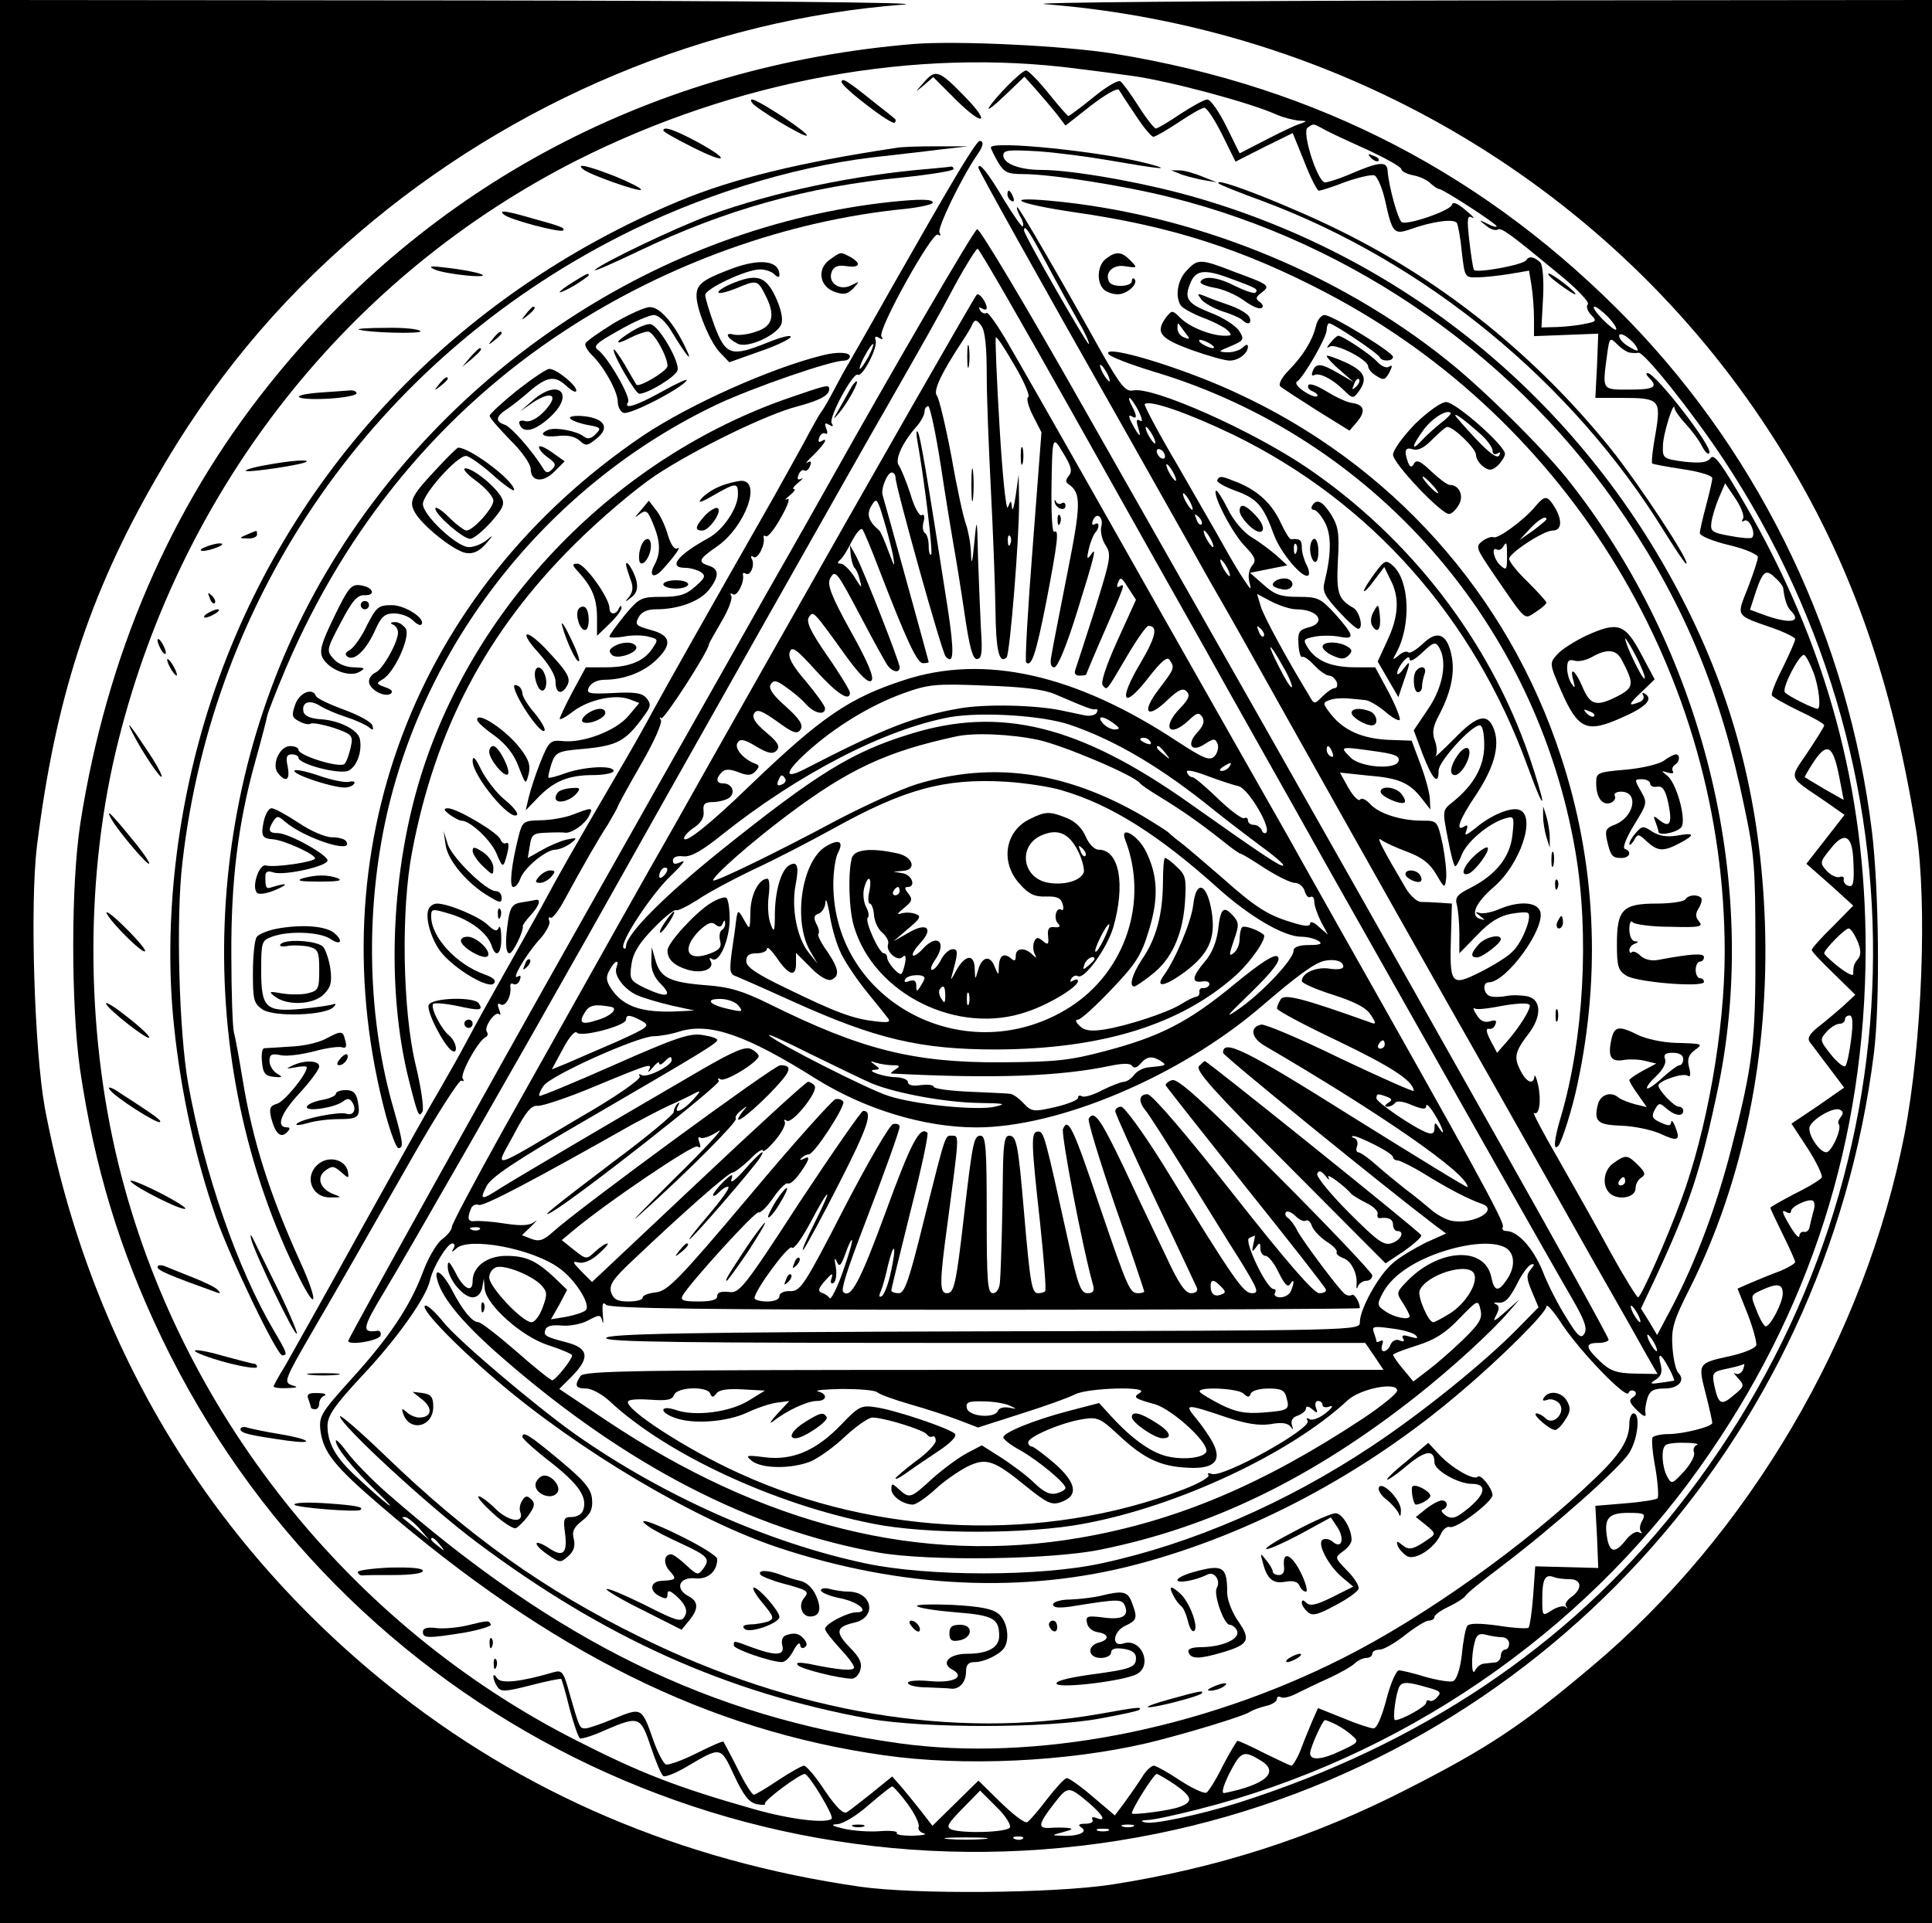 <?xml version="1.0" standalone="no"?>
<!DOCTYPE svg PUBLIC "-//W3C//DTD SVG 20010904//EN"
 "http://www.w3.org/TR/2001/REC-SVG-20010904/DTD/svg10.dtd">
<svg version="1.0" xmlns="http://www.w3.org/2000/svg"
 width="466pt" height="464pt" viewBox="0 0 466 464"
 preserveAspectRatio="xMidYMid meet">

<g transform="translate(0,464) scale(0.1,-0.1)"
fill="#000000" stroke="none">
<path d="M0 2320 l0 -2320 2330 0 2330 0 0 2320 0 2320 -1117 -1 c-615 -1
-1075 -5 -1023 -9 704 -55 1342 -425 1730 -1004 195 -291 309 -595 372 -991
27 -174 14 -510 -28 -730 -95 -489 -376 -968 -755 -1286 -167 -141 -250 -196
-440 -293 -231 -119 -462 -193 -719 -233 -140 -21 -471 -24 -605 -5 -432 62
-815 225 -1140 487 -438 353 -721 830 -827 1393 -25 138 -36 488 -19 630 44
353 125 606 287 887 132 231 289 422 489 593 372 319 840 515 1315 551 61 5
-379 9 -1037 10 l-1143 1 0 -2320z"/>
<path d="M2205 4534 c-628 -52 -1171 -339 -1557 -823 -238 -298 -391 -654
-454 -1056 -23 -147 -23 -438 -1 -595 35 -236 95 -435 197 -648 435 -905 1418
-1395 2400 -1196 919 187 1613 943 1730 1884 15 122 12 396 -5 535 -57 463
-264 897 -584 1229 -342 353 -751 566 -1241 646 -122 20 -381 32 -485 24z
m395 -60 c58 -7 116 -15 130 -17 89 -12 283 -64 348 -93 18 -8 43 -14 55 -15
21 -1 21 -1 2 -8 -11 -3 -48 -21 -83 -39 l-62 -32 -32 65 c-18 36 -38 65 -46
65 -7 0 -36 -16 -65 -35 -28 -19 -55 -35 -59 -35 -4 0 -23 24 -42 54 -19 30
-39 57 -44 60 -6 3 -35 -14 -65 -39 -31 -25 -58 -45 -60 -45 -2 0 -24 25 -48
55 -24 30 -49 55 -54 55 -11 0 -75 -65 -90 -90 -4 -8 13 5 39 30 l47 45 27
-30 c15 -17 37 -43 50 -59 l22 -29 61 48 c34 26 64 44 68 38 3 -5 21 -33 40
-61 19 -29 38 -52 43 -52 5 0 32 16 61 35 28 19 56 35 62 35 6 0 25 -29 43
-65 l32 -65 69 35 69 34 28 -69 c15 -39 31 -70 35 -70 5 0 33 9 64 21 31 11
62 18 70 16 7 -3 19 -30 26 -61 17 -78 21 -83 61 -69 53 19 105 26 112 15 3
-6 9 -38 12 -71 7 -60 7 -61 38 -60 17 0 52 4 77 8 l47 8 6 -36 c3 -20 6 -55
6 -79 l0 -43 78 3 77 3 -3 -77 -4 -78 64 0 c91 0 95 -4 81 -87 -7 -37 -10 -69
-8 -71 1 -2 35 -8 74 -14 40 -6 71 -15 71 -22 0 -6 -7 -36 -15 -66 -8 -30 -15
-60 -15 -66 0 -7 32 -20 70 -29 39 -9 70 -23 70 -29 0 -7 -11 -40 -24 -74 -28
-71 -32 -65 62 -98 28 -10 52 -22 52 -26 0 -5 -14 -36 -30 -69 -17 -33 -29
-63 -26 -67 2 -4 32 -21 65 -37 34 -16 61 -31 61 -35 0 -3 -18 -32 -40 -65
-45 -67 -49 -56 42 -118 l47 -33 -46 -59 -46 -59 57 -50 56 -51 -49 -50 c-28
-27 -51 -53 -51 -57 0 -4 24 -29 53 -57 l52 -51 -30 -28 c-17 -15 -43 -37 -60
-50 -21 -17 -26 -27 -20 -36 6 -7 26 -35 47 -62 l36 -48 -63 -44 -64 -43 40
-61 c21 -33 36 -65 33 -69 -3 -5 -32 -23 -65 -39 -32 -17 -59 -32 -59 -34 0
-2 14 -31 30 -64 17 -34 30 -64 30 -67 0 -3 -16 -13 -35 -21 -19 -7 -51 -20
-70 -28 l-34 -15 25 -63 c13 -34 22 -68 20 -74 -3 -7 -29 -18 -60 -25 -81 -18
-81 -17 -62 -91 9 -35 16 -67 16 -71 0 -9 -70 -27 -107 -27 -17 0 -34 -4 -37
-8 -3 -5 0 -38 7 -75 6 -36 8 -69 5 -72 -3 -3 -38 -9 -78 -12 l-72 -6 4 -75 3
-75 -76 2 -76 2 -5 -71 c-3 -39 -8 -73 -11 -77 -3 -3 -37 -1 -74 5 -45 6 -70
6 -74 -1 -4 -5 -10 -36 -13 -69 -4 -35 -13 -61 -21 -64 -7 -3 -37 2 -66 10
-29 9 -58 16 -65 16 -6 0 -20 -31 -30 -70 -11 -42 -23 -70 -31 -70 -7 0 -41
11 -74 25 l-60 24 -15 -34 c-8 -19 -21 -51 -28 -70 -8 -19 -18 -35 -21 -35 -3
0 -32 14 -65 30 -33 17 -62 30 -65 30 -2 0 -18 -27 -35 -59 -16 -33 -34 -62
-40 -66 -5 -3 -34 10 -63 29 -30 20 -59 36 -64 36 -6 0 -19 -12 -28 -27 -10
-16 -29 -43 -42 -61 l-24 -32 -53 45 c-29 25 -57 45 -63 45 -5 0 -26 -23 -47
-50 -21 -28 -43 -53 -48 -56 -6 -4 -34 18 -64 47 l-54 53 -55 -54 -56 -55 -27
35 c-15 19 -37 46 -48 59 l-22 25 -48 -39 c-27 -21 -54 -43 -61 -47 -8 -6 -25
10 -53 51 -22 34 -45 61 -51 61 -5 0 -33 -16 -62 -35 -28 -19 -55 -35 -59 -35
-4 0 -22 28 -39 63 -17 34 -33 63 -34 65 -2 2 -31 -11 -65 -28 -34 -17 -67
-29 -74 -27 -6 3 -20 29 -30 58 -28 80 -28 80 -94 53 -31 -13 -63 -24 -70 -24
-14 0 -14 0 -38 83 -14 52 -18 58 -37 53 -81 -24 -129 -29 -138 -15 -5 8 -9
10 -9 4 0 -5 4 -17 10 -25 8 -12 18 -12 80 4 39 10 72 17 74 15 1 -2 11 -34
20 -72 10 -37 21 -69 25 -71 3 -2 31 6 61 20 82 35 85 33 110 -41 12 -36 25
-67 30 -70 5 -3 30 7 57 23 83 49 81 49 114 -22 23 -49 36 -65 55 -69 13 -2
22 -2 19 1 -5 6 83 72 96 72 10 0 71 -101 65 -108 -13 -12 -99 -2 -187 23
-187 53 -276 88 -429 166 -548 278 -958 795 -1104 1389 -81 330 -81 705 0
1025 154 613 556 1120 1107 1399 384 193 815 272 1207 220z m588 -143 c9 -6
56 -28 105 -50 48 -22 87 -44 87 -49 0 -5 13 -12 29 -15 16 -3 35 -12 42 -20
8 -7 17 -13 20 -13 8 1 139 -84 139 -90 0 -3 -10 0 -22 6 -22 11 -22 10 -4 -4
10 -9 23 -13 28 -10 9 6 29 -9 149 -108 43 -35 73 -67 69 -72 -5 -5 -1 -16 7
-25 15 -15 14 -17 -13 -22 -16 -4 -46 -7 -67 -8 l-39 -1 4 74 c2 41 -1 78 -7
83 -15 14 -27 16 -34 5 -7 -11 -120 -32 -126 -23 -2 4 -7 35 -11 70 -6 53 -5
63 7 56 8 -4 1 4 -16 18 -20 17 -31 21 -33 13 -3 -14 -107 -50 -121 -42 -9 6
-31 85 -34 123 -1 25 -19 24 -95 -9 -24 -10 -49 -18 -56 -18 -18 0 -57 123
-42 132 14 10 13 10 34 -1z m691 -456 c13 -14 22 -28 19 -30 -2 -3 -17 9 -33
25 -16 17 -25 30 -19 30 5 0 20 -12 33 -25z m71 -80 c0 -3 -11 2 -25 11 -14 9
-22 21 -19 26 6 9 44 -23 44 -37z m-17 -6 c6 -1 15 -1 19 0 14 2 130 -144 203
-254 522 -787 477 -1793 -111 -2535 -263 -332 -621 -571 -1059 -710 -90 -28
-202 -52 -222 -47 -13 3 -12 5 5 6 13 0 68 12 123 26 486 123 922 421 1209
825 266 374 399 790 400 1250 0 387 -94 734 -293 1077 -56 97 -73 119 -81 108
-8 -11 -24 -13 -63 -9 -51 7 -53 8 -52 38 0 29 27 113 28 91 1 -6 13 -23 27
-38 14 -15 32 -39 39 -53 7 -14 15 -22 18 -17 9 14 -130 193 -149 193 -5 0 -3
-5 4 -12 22 -22 12 -28 -48 -28 -67 0 -65 -2 -54 82 6 45 7 45 25 27 11 -11
25 -20 32 -20z m271 -401 c-4 -6 -3 -8 4 -4 11 6 28 -31 18 -41 -3 -3 -27 -1
-53 4 -44 8 -48 11 -45 33 2 14 10 40 18 59 l15 35 25 -37 c14 -21 22 -42 18
-49z m80 -144 c9 -8 16 -18 17 -22 3 -27 9 -46 18 -55 30 -30 -5 -33 -71 -8
l-27 10 15 46 c17 49 24 53 48 29z m90 -226 c13 -34 19 -88 10 -88 -10 0 -74
32 -79 40 -7 11 34 90 46 90 4 0 14 -19 23 -42z m63 -256 l10 -52 -46 26 c-25
15 -47 28 -48 29 -1 0 9 18 23 39 32 47 46 37 61 -42z m33 -193 c3 -57 1 -71
-12 -66 -7 2 -12 9 -11 15 2 6 -3 9 -10 6 -7 -2 -21 4 -31 15 -17 19 -17 21
10 54 32 41 51 32 54 -24z m10 -199 c9 -21 9 -34 2 -43 -10 -12 -12 -17 -12
-37 0 -6 -16 2 -35 17 -19 15 -35 30 -35 33 0 9 50 60 59 60 5 0 14 -14 21
-30z m-15 -237 c-4 -32 -10 -61 -14 -65 -3 -4 -19 8 -35 28 -27 34 -27 36 -10
55 9 10 23 19 31 19 7 0 13 5 13 10 0 6 5 10 11 10 8 0 9 -18 4 -57z m-25
-188 c-5 -6 -8 -14 -5 -17 9 -9 -17 -68 -30 -68 -17 0 -46 45 -40 62 8 19 56
47 72 41 9 -4 10 -9 3 -18z m-66 -227 c-3 -11 -7 -28 -9 -37 -1 -9 -8 -15 -14
-13 -6 1 -11 -4 -11 -10 0 -7 -9 2 -20 20 -22 36 -25 46 -10 37 6 -3 10 -2 10
3 0 11 42 31 53 25 4 -3 5 -14 1 -25z m-74 -199 c0 -22 -30 -79 -41 -79 -4 0
-14 17 -22 38 -15 37 -15 37 11 49 39 18 52 16 52 -8z m-96 -184 c-4 -8 -11
-12 -18 -9 -6 4 -3 -1 6 -11 16 -17 16 -20 -10 -41 -30 -26 -37 -23 -47 23 -6
29 -4 33 22 39 24 5 37 8 50 13 1 1 0 -6 -3 -14z m-111 -181 c-7 -3 -10 -11
-7 -18 3 -8 -8 -28 -24 -46 -29 -31 -30 -32 -41 -12 -12 23 -15 65 -4 75 3 4
25 7 47 6 23 0 36 -3 29 -5z m-132 -183 c-6 -10 -7 -22 -3 -26 4 -5 2 -5 -5
-2 -6 4 -20 -4 -31 -18 -25 -32 -38 -32 -45 1 -9 50 1 64 50 64 40 0 43 -2 34
-19z m-175 -141 c29 0 32 -23 4 -43 -11 -8 -17 -18 -12 -23 4 -5 3 -6 -2 -1
-5 4 -20 0 -33 -8 -23 -15 -23 -15 -23 28 0 48 7 60 28 52 7 -3 25 -5 38 -5z
m-163 -140 c9 0 17 -7 17 -15 0 -8 -4 -15 -10 -15 -5 0 -10 -7 -10 -15 0 -8
-7 -16 -15 -16 -8 -1 -21 -2 -27 -3 -7 -1 -16 -8 -20 -16 -9 -19 -10 37 -1 68
4 18 11 22 27 18 11 -3 29 -6 39 -6z m-181 -121 c31 -8 36 -12 25 -23 -6 -8
-15 -12 -19 -9 -5 2 -8 0 -8 -5 0 -9 -59 -42 -75 -42 -7 0 2 68 11 82 7 11 22
10 66 -3z m-219 -90 c12 -6 30 -18 39 -27 17 -14 14 -17 -30 -37 -44 -21 -72
-23 -72 -5 0 13 30 80 36 80 3 0 15 -5 27 -11z m-183 -86 c48 -28 13 -59 -87
-79 -8 -1 -2 18 12 47 28 54 34 57 75 32z m-207 -58 c43 -30 46 -42 13 -54
-21 -9 -116 -21 -116 -16 0 11 53 95 60 95 3 0 22 -11 43 -25z m-644 -47 c17
-23 29 -48 27 -55 -3 -6 3 -14 12 -16 9 -3 -2 -5 -26 -6 -24 0 -41 2 -39 7 3
4 -16 6 -41 4 -26 -2 -65 1 -87 6 -29 7 -33 10 -15 11 14 1 47 21 75 46 28 24
53 44 57 45 3 0 20 -19 37 -42z m440 0 c33 -29 40 -44 15 -34 -8 3 -12 2 -9
-4 3 -6 -4 -10 -17 -10 -16 0 -19 -3 -10 -9 18 -11 -8 -22 -46 -20 -27 1 -27
1 3 9 22 6 25 8 10 10 -11 1 -30 1 -42 0 -31 -2 -29 9 9 58 34 44 35 44 87 0z
m-193 -57 c-8 -12 -113 -15 -141 -5 -14 6 -9 14 26 50 l43 44 39 -39 c22 -21
36 -44 33 -50z m297 2 c-7 -2 -19 -2 -25 0 -7 3 -2 5 12 5 14 0 19 -2 13 -5z
m-60 -10 c-7 -2 -19 -2 -25 0 -7 3 -2 5 12 5 14 0 19 -2 13 -5z m-300 -20
c-24 -2 -62 -2 -85 0 -24 2 -5 4 42 4 47 0 66 -2 43 -4z m94 1 c-3 -3 -12 -4
-19 -1 -8 3 -5 6 6 6 11 1 17 -2 13 -5z"/>
<path d="M2229 4442 c-23 -26 -23 -26 -1 -8 l23 20 54 -54 c65 -65 87 -60 24
5 -64 66 -72 69 -100 37z"/>
<path d="M2030 4442 c0 -12 121 -105 128 -98 3 3 3 7 1 9 -2 2 -26 21 -54 43
-61 49 -75 58 -75 46z"/>
<path d="M1814 4392 c8 -13 127 -85 132 -79 3 2 -24 23 -59 46 -62 40 -84 50
-73 33z"/>
<path d="M1600 4325 c0 -3 32 -21 70 -40 85 -43 94 -32 11 13 -56 30 -81 38
-81 27z"/>
<path d="M2301 4207 c-30 -50 -96 -166 -148 -257 -51 -91 -99 -174 -105 -185
-7 -11 -23 -40 -36 -65 -13 -25 -27 -49 -32 -55 -4 -5 -23 -39 -42 -75 -20
-36 -53 -96 -75 -135 -162 -284 -258 -455 -287 -508 -18 -34 -58 -105 -89
-157 -114 -196 -132 -227 -182 -320 -29 -52 -73 -131 -98 -175 -25 -44 -61
-109 -80 -145 -19 -36 -51 -92 -70 -125 -20 -33 -104 -184 -188 -335 -83 -151
-165 -296 -180 -323 -16 -26 -29 -49 -29 -52 0 -3 15 -5 33 -4 25 1 28 2 11 7
-20 7 -18 13 48 127 85 146 93 161 237 413 63 111 119 198 124 195 6 -3 7 -1
3 5 -7 11 39 94 56 100 4 2 6 8 2 13 -7 12 21 51 30 42 4 -4 4 1 0 11 -5 13
-4 17 3 13 12 -8 27 20 24 42 -1 7 2 10 7 7 6 -3 13 1 16 10 3 9 2 12 -5 8
-18 -11 19 52 51 88 17 18 28 39 25 46 -3 7 -1 11 3 8 4 -3 19 16 33 42 44 81
81 146 106 184 12 21 23 40 23 42 0 2 25 48 55 100 32 55 53 102 49 109 -4 6
-3 9 1 4 6 -5 115 163 115 179 0 2 14 26 30 54 17 28 27 56 24 62 -4 6 -2 8 4
4 10 -6 28 30 24 47 -1 5 2 6 7 3 11 -7 23 22 14 36 -3 6 -1 8 5 4 10 -6 28
30 24 47 -1 5 1 6 6 3 4 -2 21 18 36 46 16 28 23 48 15 44 -8 -4 -5 0 5 8 11
9 16 16 11 16 -5 0 0 7 11 16 10 8 13 13 7 9 -9 -4 -11 -1 -7 9 3 9 10 14 14
11 4 -3 11 2 14 11 4 10 2 13 -7 8 -6 -4 0 4 16 19 26 26 37 44 17 32 -6 -3
-7 1 -4 9 3 9 10 13 15 10 5 -3 6 3 2 12 -5 13 -3 15 7 9 9 -5 11 -4 6 4 -8
13 52 124 63 117 11 -7 49 66 43 83 -3 9 0 11 8 6 9 -5 11 -4 6 3 -10 16 123
254 136 246 7 -4 8 -2 4 5 -6 10 53 132 90 186 16 22 18 35 7 35 -5 0 -32 -42
-62 -93z m-206 -427 c-9 -16 -18 -30 -21 -30 -2 0 2 14 11 30 9 17 18 30 21
30 2 0 -2 -13 -11 -30z"/>
<path d="M2160 4283 c-232 -35 -392 -74 -522 -128 -541 -226 -947 -658 -1127
-1200 -85 -256 -118 -541 -91 -793 17 -161 52 -318 101 -459 35 -100 147 -333
160 -333 13 0 12 5 -20 59 -88 149 -168 380 -207 596 -22 123 -30 401 -14 534
74 650 464 1209 1053 1510 192 98 412 167 609 191 51 6 125 14 163 19 l70 8
-75 0 c-41 0 -86 -1 -100 -4z"/>
<path d="M2390 4284 c0 -3 8 -19 17 -35 15 -25 23 -29 61 -29 66 0 244 -28
355 -56 445 -111 843 -391 1099 -775 143 -214 229 -422 285 -694 25 -117 27
-151 27 -340 1 -229 -6 -285 -59 -490 -36 -139 -85 -269 -142 -378 l-36 -68
-19 32 -20 32 36 76 c82 177 109 259 151 461 101 494 -38 1054 -365 1465 -60
75 -204 218 -290 286 -267 214 -616 354 -960 385 -114 10 -74 -8 61 -28 232
-33 407 -89 609 -195 587 -308 960 -924 960 -1590 0 -189 -43 -432 -106 -601
-35 -95 -96 -232 -103 -232 -3 0 -33 48 -66 108 -32 59 -89 160 -126 225 -37
64 -64 115 -59 112 13 -8 18 31 10 67 -4 18 -8 27 -9 21 -2 -22 -20 -14 -34
15 -16 31 -13 45 20 88 32 42 31 82 -2 90 -14 3 -37 4 -52 1 -15 -3 -33 -3
-40 0 -15 6 -18 33 -2 33 42 0 137 130 124 171 -8 23 -50 26 -98 6 -18 -8 -39
-12 -47 -10 -13 4 -13 3 0 -7 13 -10 13 -11 0 -7 -25 7 -11 39 32 76 65 55
104 172 63 187 -20 8 -70 -13 -106 -44 -23 -18 -28 -20 -22 -6 4 12 3 15 -5
10 -23 -14 -12 17 28 76 43 65 58 117 44 157 -15 42 -40 37 -96 -21 -29 -29
-49 -48 -45 -41 4 6 3 22 -2 36 -7 18 -5 33 8 58 30 56 40 102 33 143 -10 56
-34 68 -70 33 -16 -15 -31 -24 -35 -21 -4 4 -14 1 -23 -7 -16 -13 -16 -12 -6
6 36 66 32 174 -8 210 -17 15 -20 14 -44 -18 -14 -19 -26 -38 -26 -42 0 -5 11
6 24 24 l25 33 15 -31 c22 -42 20 -88 -8 -147 l-23 -50 25 -43 25 -43 13 39
c17 48 17 53 -1 29 -8 -11 -15 -16 -15 -10 1 16 30 50 30 34 0 -8 12 -2 30 15
26 25 32 27 40 15 22 -34 11 -97 -25 -150 l-35 -52 22 -59 c24 -61 38 -75 38
-38 0 22 79 109 99 109 7 0 11 -19 11 -48 0 -51 -25 -96 -76 -137 -25 -20 -25
-20 -12 -87 7 -38 15 -68 18 -68 3 0 10 13 16 28 12 31 64 75 103 87 23 7 24
6 19 -40 -6 -53 -39 -95 -101 -127 -32 -16 -38 -23 -33 -41 3 -12 6 -43 6 -70
l0 -47 43 44 c29 31 54 46 80 51 21 4 40 5 43 2 10 -10 -16 -74 -39 -94 -12
-12 -46 -33 -76 -48 -72 -36 -75 -32 -71 93 l2 72 -29 2 c-15 1 -36 2 -46 2
-10 1 -25 15 -35 31 -56 95 -74 129 -61 119 8 -6 36 -19 63 -29 35 -13 54 -27
70 -54 20 -34 21 -35 24 -12 2 14 -2 51 -8 83 -13 58 -13 58 -49 58 -52 0
-105 17 -126 40 -10 11 -21 16 -24 11 -4 -5 -16 7 -28 27 l-21 38 66 -7 c76
-6 101 -17 131 -55 l21 -27 -1 24 c0 13 -10 51 -22 83 l-22 59 -56 2 c-64 3
-108 23 -139 62 -20 26 -20 28 -3 34 10 4 29 5 43 4 14 -1 33 -3 42 -4 9 0 31
-13 48 -27 17 -15 33 -24 36 -21 3 3 -9 33 -26 66 l-33 61 -48 0 c-57 0 -93
15 -113 45 -14 22 -13 23 15 29 16 3 42 3 59 0 39 -8 37 2 -9 54 -36 39 -42
42 -90 42 -42 0 -56 5 -83 29 l-33 29 45 9 45 9 -25 23 c-14 12 -41 33 -60 44
-21 13 -45 41 -59 70 -13 26 -26 46 -28 43 -9 -9 39 -102 69 -133 26 -27 29
-35 18 -48 -7 -8 -10 -25 -7 -37 6 -23 5 -23 -11 1 -9 13 -31 49 -48 80 -17
31 -69 120 -114 199 -46 78 -81 144 -79 147 12 11 106 -22 214 -74 332 -162
580 -442 710 -801 19 -52 34 -89 35 -81 0 7 -14 55 -31 105 -96 280 -287 528
-537 698 -133 90 -371 196 -419 186 -18 -4 -31 13 -76 92 -99 178 -199 350
-203 350 -3 0 0 -9 6 -21 7 -11 10 -23 7 -25 -2 -3 -23 27 -46 65 -37 63 -61
93 -61 76 0 -5 132 -243 360 -645 70 -124 139 -247 155 -275 15 -27 44 -79 65
-115 21 -36 89 -157 152 -270 186 -332 382 -680 513 -910 67 -118 172 -305
234 -415 63 -110 124 -218 136 -240 l23 -40 -55 1 c-45 1 -60 7 -84 30 -36 34
-36 44 -4 44 14 0 25 4 25 8 0 5 -115 213 -256 463 -141 250 -290 515 -332
589 -88 156 -336 594 -682 1203 -133 235 -247 426 -253 424 -8 -2 -209 -348
-354 -607 -14 -25 -82 -146 -153 -270 -70 -124 -177 -314 -239 -423 -61 -108
-160 -284 -220 -390 -198 -351 -551 -986 -551 -992 0 -12 74 0 78 13 2 7 -2
13 -9 11 -37 -5 -35 7 17 93 51 84 325 563 494 863 190 339 671 1191 720 1275
89 156 120 210 164 293 26 48 51 87 54 87 4 0 108 -181 232 -402 124 -221 266
-474 316 -562 49 -89 184 -327 298 -531 276 -489 539 -954 588 -1038 29 -50
37 -71 30 -84 -8 -14 -16 -8 -44 38 -19 30 -45 80 -57 112 -23 56 -60 97 -88
97 -8 0 -11 5 -8 10 6 9 -75 156 -405 740 -48 85 -100 178 -115 205 -16 28
-72 127 -125 220 -110 194 -267 471 -300 530 -25 44 -165 292 -243 427 -27 48
-53 85 -57 83 -5 -3 -12 0 -16 6 -4 8 -3 9 4 5 7 -4 12 -4 12 1 0 13 -18 38
-24 32 -6 -6 -255 -441 -491 -859 -98 -173 -206 -364 -240 -425 -62 -108 -176
-311 -414 -736 -66 -119 -121 -222 -121 -229 0 -7 -11 -21 -25 -31 -13 -11
-34 -47 -46 -81 -30 -79 -79 -154 -174 -258 -71 -79 -76 -87 -72 -122 7 -52
34 -86 145 -181 413 -355 791 -542 1215 -602 191 -27 437 -16 632 29 88 21
237 66 250 76 6 4 22 10 38 14 15 3 27 11 27 17 0 6 4 7 10 4 5 -3 22 1 37 9
16 8 51 25 78 37 28 13 56 29 63 36 7 7 20 13 28 13 8 0 14 5 14 10 0 6 8 10
18 10 9 0 37 16 61 35 24 19 50 35 57 35 8 0 14 4 14 9 0 5 16 16 35 25 19 9
37 21 40 26 3 6 43 38 88 72 124 94 284 236 307 273 21 34 27 95 10 95 -5 0
-10 -11 -10 -25 0 -38 -22 -74 -82 -131 -167 -161 -413 -336 -610 -435 -345
-174 -744 -250 -1069 -205 -456 64 -825 244 -1238 606 -34 30 -76 73 -92 94
-16 22 -29 35 -29 30 0 -16 40 -66 101 -125 59 -57 24 -32 -49 36 -52 47 -72
83 -72 125 0 24 16 48 81 118 86 91 156 190 166 232 7 33 42 90 54 90 6 0 7
-6 3 -12 -6 -10 -4 -10 7 0 30 28 182 0 247 -47 39 -27 78 -89 65 -102 -5 -5
-26 -12 -47 -16 l-37 -6 20 35 19 36 -31 30 c-44 41 -69 52 -116 52 -46 0 -81
-26 -81 -61 0 -30 -22 -19 -42 22 -14 26 -18 29 -18 13 0 -29 37 -74 60 -74
11 0 20 9 23 22 l4 23 2 -23 c2 -39 90 -118 155 -138 31 -10 56 -21 56 -24 0
-10 -40 -60 -48 -60 -4 0 -43 31 -87 70 -44 38 -85 70 -91 70 -15 0 -38 28
-64 78 -23 44 -46 58 -34 20 13 -44 66 -106 156 -184 297 -259 599 -415 908
-470 120 -21 415 -17 533 7 269 54 513 173 764 371 87 69 181 155 223 204 l25
29 -34 -30 c-27 -24 -32 -26 -22 -8 8 16 8 23 -2 27 -6 3 -3 4 8 3 15 -1 26
10 43 43 12 25 28 47 35 49 9 3 9 0 -1 -12 -11 -13 -10 -22 3 -53 l16 -38 -48
-49 c-81 -83 -232 -205 -354 -286 -206 -137 -434 -236 -653 -283 -148 -32
-417 -32 -568 0 -232 49 -487 162 -698 310 -95 67 -287 229 -322 274 -17 21
-35 38 -41 38 -20 0 64 -89 168 -178 199 -171 484 -340 683 -406 295 -98 593
-112 865 -40 273 72 548 218 777 413 102 86 210 194 210 209 0 8 18 -12 39
-45 46 -68 154 -179 159 -164 2 6 8 8 14 5 6 -4 5 -10 -3 -15 -11 -7 -9 -13 9
-31 16 -16 23 -18 21 -8 -2 8 1 25 5 38 6 17 15 22 41 22 34 0 51 20 33 38 -6
6 -12 34 -14 62 -3 45 2 63 42 142 129 257 192 566 181 883 -10 279 -70 522
-188 758 -243 487 -668 842 -1186 991 -121 35 -296 66 -371 66 -52 0 -92 15
-92 35 0 13 13 14 83 10 45 -3 120 -13 167 -21 127 -22 163 -26 100 -9 -109
29 -380 57 -380 39z m135 -281 c26 -49 61 -112 77 -140 17 -29 27 -53 24 -53
-5 0 -156 263 -156 274 0 17 12 -1 55 -81z m-145 -267 c0 -56 5 -180 10 -277
5 -96 10 -226 11 -287 1 -102 9 -135 27 -118 8 9 31 293 30 376 l-1 65 -7 -50
c-4 -27 -8 -41 -9 -30 -2 19 -3 19 -10 1 -4 -11 -13 75 -20 193 -7 117 -11
214 -9 217 3 2 23 -29 46 -69 23 -39 37 -73 32 -75 -5 -2 0 -22 11 -44 l21
-41 -21 -275 c-12 -151 -19 -277 -16 -280 13 -13 24 21 49 148 27 141 31 174
19 167 -5 -3 -7 38 -7 91 2 145 2 143 29 98 19 -31 22 -43 13 -54 -8 -9 -8
-16 -1 -20 31 -21 31 -47 -3 -217 -18 -93 -36 -182 -38 -197 -4 -19 -1 -28 7
-28 8 0 30 53 55 134 43 138 49 162 32 136 -8 -11 -9 -7 -4 15 4 17 11 34 15
39 12 13 11 29 -1 21 -6 -3 -7 1 -4 9 9 23 27 8 20 -16 -2 -11 2 -31 11 -44
14 -22 12 -32 -26 -154 -23 -71 -44 -137 -47 -145 -4 -10 0 -15 10 -15 9 0 16
1 16 3 0 1 20 49 45 106 49 112 50 115 35 106 -6 -4 -7 1 -3 10 5 14 9 12 24
-13 l19 -29 -45 -99 c-28 -62 -41 -102 -35 -108 11 -11 6 -18 59 72 23 39 46
72 51 72 24 0 18 -27 -20 -91 -54 -91 -41 -113 20 -34 31 40 46 52 51 43 13
-19 12 -21 -26 -71 -43 -56 -29 -74 21 -26 26 25 37 30 46 21 9 -9 6 -18 -15
-40 -46 -47 -27 -74 20 -30 20 19 25 20 33 8 6 -10 3 -21 -12 -37 -27 -29 -15
-50 18 -28 22 14 25 14 31 0 3 -9 -1 -23 -8 -30 -12 -11 -26 -5 -89 36 -245
162 -466 212 -660 148 -132 -43 -199 -89 -370 -253 -99 -96 -160 -144 -160
-128 0 5 11 17 25 26 16 11 24 24 22 39 -2 18 3 22 25 22 16 1 33 6 39 12 13
13 4 33 -17 33 -17 0 -18 12 -3 27 8 8 19 8 40 0 22 -9 32 -8 41 2 10 11 10
14 1 18 -29 10 -53 38 -44 51 6 10 16 9 45 -9 29 -17 40 -19 49 -10 9 10 4 20
-25 44 -27 23 -35 36 -29 46 7 11 18 7 56 -20 38 -28 48 -31 56 -19 7 11 -2
25 -35 55 -32 28 -43 44 -37 54 7 11 14 10 37 -7 16 -11 38 -29 48 -41 20 -22
46 -28 46 -10 0 6 -21 35 -46 65 -33 38 -44 59 -39 71 5 15 16 7 63 -45 52
-57 82 -76 82 -53 0 5 -24 45 -54 88 -41 59 -52 83 -45 94 11 16 9 18 94 -100
32 -43 50 -60 57 -53 7 7 -8 44 -50 119 -47 85 -57 112 -50 127 13 23 15 20
78 -99 29 -55 57 -106 62 -112 12 -15 28 -17 28 -3 0 13 -89 239 -106 270
l-14 25 2 -25 c2 -14 6 -27 9 -30 4 -3 10 -16 13 -30 6 -21 4 -20 -13 8 -11
17 -26 32 -33 32 -8 0 -9 3 -3 8 6 4 19 24 29 45 11 21 22 34 26 30 4 -5 21
-46 39 -93 67 -174 93 -230 107 -230 8 0 14 1 14 3 0 2 -106 386 -111 402 -5
15 11 55 22 55 5 0 9 -6 9 -12 0 -22 112 -423 121 -432 20 -22 21 10 5 116
-52 334 -67 422 -73 427 -3 3 -3 -8 0 -25 15 -81 38 -267 33 -272 -3 -3 -6 6
-6 21 0 14 -4 28 -9 31 -5 3 -7 16 -3 28 3 12 1 19 -5 15 -5 -3 -18 19 -27 51
-10 31 -23 62 -28 69 -10 13 7 53 41 92 12 13 21 30 21 38 0 7 4 13 9 13 4 0
18 -64 30 -142 12 -79 26 -165 31 -193 5 -27 17 -101 26 -162 12 -83 20 -113
30 -113 12 0 14 15 10 73 -2 39 -5 117 -7 172 -2 98 -3 99 -9 35 -5 -51 -7
-56 -8 -23 -1 23 -7 54 -12 68 -6 15 -22 88 -35 163 -14 74 -30 141 -35 147
-10 12 10 54 62 133 10 15 21 33 24 41 6 11 10 10 21 -5 9 -12 13 -50 13 -118z
m290 4 c6 -11 8 -20 6 -20 -3 0 -10 9 -16 20 -6 11 -8 20 -6 20 3 0 10 -9 16
-20z m76 -91 c9 -19 11 -28 4 -24 -9 5 -10 1 -5 -16 9 -28 3 -24 -15 10 -8 15
-8 21 -1 17 14 -9 14 0 1 25 -6 10 -8 19 -6 19 3 0 13 -14 22 -31z m34 -59 c6
-11 8 -20 6 -20 -3 0 -10 9 -16 20 -6 11 -8 20 -6 20 3 0 10 -9 16 -20z m30
-51 c0 -6 -4 -7 -10 -4 -5 3 -10 11 -10 16 0 6 5 7 10 4 6 -3 10 -11 10 -16z
m20 -39 c6 -11 8 -20 6 -20 -3 0 -10 9 -16 20 -6 11 -8 20 -6 20 3 0 10 -9 16
-20z m40 -70 c6 -11 8 -20 6 -20 -3 0 -10 9 -16 20 -6 11 -8 20 -6 20 3 0 10
-9 16 -20z m-716 -130 c5 -31 4 -30 -11 10 -9 25 -19 47 -22 50 -26 22 -32 39
-19 60 12 20 14 18 29 -32 9 -29 19 -69 23 -88z m744 75 c-3 -3 -9 2 -12 12
-6 14 -5 15 5 6 7 -7 10 -15 7 -18z m22 -35 c6 -11 8 -20 6 -20 -3 0 -10 9
-16 20 -6 11 -8 20 -6 20 3 0 10 -9 16 -20z m-483 -12 c-3 -8 -6 -5 -6 6 -1
11 2 17 5 13 3 -3 4 -12 1 -19z m523 -58 c6 -11 8 -20 6 -20 -3 0 -10 9 -16
20 -6 11 -8 20 -6 20 3 0 10 -9 16 -20z m166 -100 c54 0 75 -33 29 -44 -22 -6
-25 -12 -23 -41 1 -18 5 -32 9 -30 3 3 17 -7 29 -20 13 -14 29 -25 36 -25 6 0
14 -7 18 -15 3 -8 1 -15 -4 -15 -6 0 -19 -9 -30 -20 -20 -20 -20 -20 -33 3
-53 87 -109 190 -116 214 l-9 30 36 -19 c20 -10 46 -18 58 -18z m-78 -65 c-3
-3 -9 2 -12 12 -6 14 -5 15 5 6 7 -7 10 -15 7 -18z m46 -72 c15 -25 24 -48 22
-51 -3 -2 -16 19 -30 47 -33 64 -27 67 8 4z m-549 -68 c79 -34 90 -38 98 -36
5 1 5 -3 2 -9 -4 -6 -19 -9 -33 -5 -15 3 -38 8 -52 11 -63 13 -182 16 -245 5
-110 -19 -187 -50 -373 -146 -52 -27 -50 -9 4 40 66 60 152 113 232 142 61 22
78 24 197 19 92 -3 142 -9 170 -21z m37 -74 c110 -38 220 -103 348 -207 30
-24 81 -63 112 -86 32 -23 56 -44 53 -46 -4 -5 -48 24 -230 153 -263 185 -452
232 -670 164 -140 -43 -224 -95 -455 -280 -137 -110 -230 -203 -230 -232 0 -5
-3 -8 -6 -4 -11 11 68 131 115 175 25 24 37 39 25 33 -15 -7 -21 -7 -21 3 0 8
10 12 25 10 18 -2 45 13 92 51 187 149 395 256 552 285 77 13 223 4 290 -19z
m104 4 c16 -12 16 -14 3 -15 -9 0 -22 7 -29 15 -16 19 0 19 26 0z m-182 -40
c60 -13 233 -86 246 -105 3 -4 25 -19 50 -34 52 -32 91 -59 148 -104 22 -18
42 -32 45 -32 3 0 29 -16 58 -35 30 -19 62 -35 72 -35 10 0 21 -9 24 -20 3
-11 9 -17 14 -14 5 3 9 -2 9 -11 0 -9 7 -30 16 -48 l17 -32 -22 19 c-11 11
-21 14 -21 8 0 -8 -14 -7 -45 3 -57 17 -87 36 -169 109 -37 32 -79 68 -94 80
-15 11 -29 23 -32 26 -3 4 -32 22 -65 42 -185 107 -361 132 -544 76 -36 -11
-122 -50 -191 -86 -147 -79 -300 -153 -300 -146 0 11 92 92 180 158 148 111
239 153 405 189 43 10 133 6 199 -8z m271 -5 c3 -6 -1 -7 -9 -4 -18 7 -21 14
-7 14 6 0 13 -4 16 -10z m36 -27 c13 -16 12 -17 -3 -4 -17 13 -22 21 -14 21 2
0 10 -8 17 -17z m403 1 c3 -8 2 -12 -4 -9 -6 3 -10 10 -10 16 0 14 7 11 14 -7z
m113 2 c40 -6 50 -11 46 -23 -8 -21 -92 -14 -115 9 -28 28 -29 28 69 14z
m-362 -36 c-3 -5 -12 -10 -18 -10 -7 0 -6 4 3 10 19 12 23 12 15 0z m23 -47
c23 -6 79 -100 66 -112 -4 -3 -9 0 -11 7 -3 6 -11 12 -19 12 -8 0 -14 5 -14
11 0 5 -4 8 -9 5 -4 -3 -33 18 -62 46 -30 29 -58 53 -63 53 -5 0 -11 5 -13 12
-3 7 15 4 49 -9 29 -11 63 -22 76 -25z m-1094 18 c3 -5 -1 -11 -9 -14 -9 -4
-12 -1 -8 9 6 16 10 17 17 5z m668 -28 c117 -34 234 -108 376 -236 77 -69 159
-117 201 -117 15 0 33 -5 41 -10 11 -7 5 -10 -22 -10 -25 0 -38 -5 -38 -14 0
-20 -71 -96 -126 -136 -43 -30 -40 -26 26 38 53 52 70 76 62 84 -7 7 -37 -11
-104 -66 -111 -92 -180 -127 -313 -162 -86 -23 -122 -26 -250 -27 -213 -1
-338 31 -560 141 -63 31 -95 41 -152 45 -88 7 -110 18 -122 60 l-9 32 -1 -33
c-1 -22 7 -41 24 -57 29 -30 12 -33 -41 -8 -34 17 -36 20 -31 56 4 28 18 51
53 87 26 27 51 47 55 44 4 -2 28 10 53 26 25 17 85 49 133 72 48 22 135 67
193 99 171 95 268 122 417 113 46 -3 106 -12 135 -21z m-960 -205 c-7 -7 -12
-8 -12 -2 0 6 3 14 7 17 3 4 9 5 12 2 2 -3 -1 -11 -7 -17z m1638 -220 c0 -6
-14 -8 -33 -5 -32 5 -67 -10 -67 -30 0 -5 34 -20 75 -33 53 -17 80 -31 91 -48
13 -19 13 -24 3 -20 -168 60 -211 71 -220 57 -5 -8 -9 -18 -9 -22 0 -5 66 -40
148 -79 129 -62 181 -96 182 -120 0 -3 -79 32 -176 78 -96 47 -183 84 -192 82
-29 -6 -24 -33 10 -52 284 -166 488 -308 488 -340 0 -3 -125 74 -279 170 -259
163 -311 188 -311 154 0 -7 385 -320 511 -416 l27 -20 -49 -22 c-26 -13 -62
-34 -79 -49 -34 -28 -80 -111 -80 -143 0 -20 -3 -20 -907 -22 -718 -2 -907 -6
-911 -16 -3 -10 180 -12 914 -12 l917 0 22 -32 22 -33 -964 0 c-844 0 -965 -2
-973 -15 -15 -23 -12 -30 14 -30 13 0 39 -14 57 -31 136 -127 396 -248 634
-295 127 -26 375 -26 510 0 227 42 499 170 636 298 31 28 119 45 119 23 0 -7
-37 -37 -82 -67 -242 -160 -451 -248 -683 -288 -383 -66 -764 29 -1147 286
l-109 73 31 31 c43 44 40 67 -12 81 -54 14 -58 17 -52 32 3 8 17 11 38 9 18
-2 47 3 64 12 28 15 31 15 35 -2 2 -9 3 -2 1 17 -2 26 0 31 8 23 9 -9 242 -12
915 -12 497 0 903 2 903 4 0 14 -13 35 -19 32 -4 -3 -11 -2 -17 2 -13 9 -99
124 -115 153 -6 13 -17 27 -23 31 -6 4 -7 10 -4 14 4 3 14 -1 23 -10 9 -9 20
-14 25 -11 5 3 11 -3 14 -12 3 -10 19 -27 35 -38 16 -10 28 -22 25 -26 -2 -4
5 -10 15 -14 20 -6 36 -38 33 -65 -1 -10 1 -11 4 -2 3 6 12 12 20 12 8 0 14 6
14 13 0 6 -105 117 -233 245 -179 179 -237 231 -250 226 -10 -3 -17 -10 -15
-13 2 -4 89 -114 193 -245 105 -131 192 -242 193 -247 2 -5 -5 -9 -16 -9 -13
0 -78 75 -208 240 -118 150 -196 240 -206 240 -21 0 -23 -17 -5 -39 8 -9 51
-77 97 -151 46 -74 105 -170 132 -212 42 -69 46 -78 28 -78 -21 0 -41 28 -216
313 -47 75 -92 137 -100 137 -7 0 -14 -5 -14 -11 0 -5 43 -101 96 -212 53
-111 98 -208 101 -214 3 -8 -3 -13 -14 -13 -14 0 -30 23 -60 88 -23 48 -69
144 -102 215 -57 119 -72 140 -85 118 -3 -5 26 -100 64 -211 39 -111 70 -204
70 -206 0 -2 -7 -4 -15 -4 -20 0 -25 12 -94 214 -62 185 -75 212 -87 182 -5
-13 47 -287 73 -378 3 -13 -1 -18 -14 -18 -16 0 -23 19 -47 128 -56 254 -58
262 -72 262 -18 0 -17 -24 5 -223 9 -87 15 -160 12 -162 -2 -3 -10 -5 -17 -5
-15 0 -19 20 -34 195 -14 165 -18 185 -36 185 -11 0 -14 -20 -15 -92 -1 -101
-4 -217 -7 -260 -1 -17 -8 -28 -17 -28 -13 0 -15 28 -15 190 0 160 -2 190 -15
190 -16 0 -19 -14 -40 -195 -19 -166 -24 -185 -41 -185 -18 0 -18 26 1 165 29
218 29 215 12 215 -18 0 -14 12 -68 -202 -36 -147 -47 -178 -61 -178 -10 0
-18 3 -18 7 0 4 21 89 46 190 26 101 44 186 41 190 -18 17 -39 -22 -101 -192
-61 -166 -84 -210 -102 -192 -6 5 8 50 51 162 47 122 85 228 85 237 0 5 -7 8
-16 6 -8 -2 -60 -91 -118 -203 -95 -185 -105 -200 -129 -200 -16 1 -27 -5 -27
-12 0 -8 -12 -13 -30 -13 -16 0 -30 4 -30 8 0 19 84 132 90 122 4 -6 23 20 44
59 49 93 57 92 10 -1 -20 -40 -32 -68 -26 -63 5 6 44 77 86 160 69 135 83 175
58 175 -4 0 -73 -99 -153 -220 -135 -208 -146 -221 -171 -217 -19 2 -28 -1
-28 -10 0 -9 -14 -13 -45 -13 -38 0 -45 3 -38 15 19 32 176 205 183 200 4 -2
20 13 35 35 15 22 31 37 35 35 5 -3 18 8 29 24 24 33 27 45 9 35 -8 -4 -10 -3
-5 2 5 5 13 9 18 9 13 0 89 117 83 127 -3 5 -12 8 -19 6 -7 -2 -101 -106 -207
-233 -171 -203 -198 -230 -226 -233 -18 -2 -32 -7 -32 -13 0 -5 -15 -9 -34 -9
-27 0 -36 5 -42 22 -5 18 4 32 52 77 120 114 232 213 241 212 4 0 23 14 41 31
17 18 32 28 32 22 1 -5 14 6 30 25 16 19 26 39 23 44 -3 6 -1 7 5 3 13 -8 76
70 67 84 -3 5 -11 10 -16 10 -5 0 -124 -109 -265 -242 l-256 -241 -26 26 c-21
22 -23 25 -6 21 11 -3 31 5 48 21 16 14 25 25 21 25 -5 0 -18 -9 -30 -20 -20
-19 -21 -19 -50 4 l-30 24 25 21 c78 66 292 211 302 205 8 -5 9 -2 5 10 -4 10
-3 15 3 11 6 -3 25 4 43 16 17 12 -31 -41 -109 -117 -77 -77 -113 -114 -80
-84 117 105 235 224 231 231 -3 4 3 13 13 20 15 13 16 12 3 -3 -30 -40 8 -14
62 40 55 56 62 72 29 72 -15 0 -485 -345 -547 -401 -24 -22 -35 -25 -53 -18
l-23 9 23 22 c13 13 16 17 7 10 -12 -9 -31 -10 -71 -4 -31 5 -63 7 -72 6 -17
-2 -20 5 -10 30 3 8 12 12 19 9 12 -4 135 61 370 194 22 12 60 32 85 44 25 11
54 25 65 31 17 9 16 6 -4 -16 -25 -27 -48 -36 -35 -13 4 7 3 9 -2 4 -5 -5 -9
-14 -9 -20 0 -6 -66 -61 -147 -121 -141 -107 -181 -139 -147 -120 61 35 408
308 403 316 -4 7 -2 8 4 4 12 -7 91 42 92 56 0 4 -8 12 -18 17 -14 7 -41 -4
-122 -51 -227 -132 -447 -262 -482 -284 -48 -31 -52 -30 -34 5 12 22 72 62
243 161 273 159 313 183 313 191 0 4 -16 9 -36 12 -30 5 -65 -7 -212 -72 -97
-43 -179 -77 -181 -75 -2 2 2 13 10 24 16 25 228 120 266 120 14 0 43 5 64 12
72 21 159 -9 326 -114 118 -74 262 -118 388 -118 199 0 489 123 683 288 92 79
133 109 157 114 25 5 45 -1 45 -14z m-1753 -2 c-8 -19 20 -55 52 -68 14 -6 51
-17 81 -24 l55 -12 -40 -2 c-86 -4 -132 11 -161 55 -12 18 -13 28 -4 44 12 23
25 29 17 7z m294 -92 c12 -15 10 -16 -21 -9 -48 10 -62 25 -23 25 17 0 37 -7
44 -16z m-308 -3 c19 -3 3 -21 -29 -31 -41 -14 -50 -9 -33 18 10 17 24 20 62
13z m2217 3 c0 -12 -24 -50 -51 -82 l-28 -32 -16 30 c-10 20 -12 29 -4 28 6
-2 14 3 16 11 4 9 0 11 -13 7 -13 -4 -24 1 -32 15 -8 12 -10 19 -5 16 4 -3 26
-1 48 3 51 10 85 12 85 4z m-2142 -37 c21 -12 17 -15 -60 -50 -46 -20 -100
-43 -120 -52 l-37 -15 27 50 c14 27 29 44 33 39 8 -13 119 16 119 31 0 13 10
12 38 -3z m555 -151 c59 -24 179 -46 259 -47 61 -1 67 -2 38 -9 -43 -10 -193
5 -257 26 -50 16 -270 128 -288 146 -5 6 40 -15 100 -45 61 -30 127 -62 148
-71z m1237 94 c0 -5 -5 -10 -11 -10 -5 0 -7 5 -4 10 3 6 8 10 11 10 2 0 4 -4
4 -10z m-1720 -38 c0 -13 -59 -43 -72 -36 -6 4 -8 3 -5 -3 4 -6 -57 -49 -146
-100 -221 -131 -204 -126 -158 -41 29 56 43 72 58 70 10 -1 74 20 140 48 133
55 137 56 128 38 -4 -7 1 -4 9 6 9 11 16 16 16 11 0 -5 5 -4 12 3 14 14 18 15
18 4z m1180 -2 c15 -10 14 -11 -29 -15 -14 -1 -30 -10 -36 -19 -7 -9 -18 -16
-24 -16 -6 0 -30 -9 -52 -20 -22 -12 -44 -18 -49 -15 -6 3 -10 2 -10 -4 0 -5
-25 -15 -55 -22 -52 -12 -57 -11 -76 9 -11 12 -25 22 -32 23 -7 1 -50 3 -97 5
-47 2 -86 7 -88 12 -1 5 -16 6 -32 4 -18 -3 -30 0 -30 7 0 6 -12 11 -27 12
-31 0 -78 17 -53 18 13 1 13 3 0 12 -12 9 -12 10 3 5 10 -3 28 -6 40 -6 18 0
19 -2 7 -10 -8 -5 -13 -10 -10 -10 249 -13 407 -7 530 19 30 6 47 6 51 -1 4
-6 12 -4 20 6 16 18 28 19 49 6z m545 -86 c13 -5 14 -8 3 -15 -9 -6 -9 -9 -1
-9 6 0 14 4 18 9 3 6 20 4 40 -5 27 -11 35 -11 35 -2 0 7 9 -2 20 -20 20 -32
29 -61 10 -32 -8 13 -10 13 -10 -2 0 -12 -5 -15 -17 -11 -33 12 -123 74 -123
83 0 12 3 12 25 4z m-29 -116 c24 -12 44 -25 44 -30 0 -4 6 -8 13 -8 6 -1 37
-16 67 -35 57 -35 102 -58 133 -69 46 -15 -21 -52 -73 -41 -14 3 -37 16 -50
28 -14 12 -41 34 -60 48 -19 15 -51 41 -70 58 -19 17 -39 31 -44 31 -4 0 -6 6
-3 14 3 8 1 17 -6 20 -7 2 -8 5 -3 5 5 1 28 -9 52 -21z m-2159 -204 c-3 -3
-12 -4 -19 -1 -8 3 -5 6 6 6 11 1 17 -2 13 -5z m1866 -36 c-4 -19 -3 -20 6 -8
9 13 11 13 11 -2 0 -10 6 -18 13 -18 6 0 21 -18 31 -40 14 -28 22 -37 28 -28
9 15 11 6 2 -16 -3 -9 -15 -16 -26 -16 -10 0 -16 5 -13 10 3 6 2 10 -3 10 -17
0 -73 118 -59 123 6 3 13 6 14 6 0 1 -1 -9 -4 -21z m-990 -66 c-14 -40 -29
-69 -32 -64 -3 5 -12 11 -19 13 -10 4 -8 11 8 29 16 18 20 20 16 7 -4 -11 -2
-16 5 -12 5 4 8 21 5 38 -4 20 -3 25 2 14 6 -15 10 -12 21 18 7 20 14 35 16
33 2 -2 -8 -36 -22 -76z m1598 58 c23 -13 25 -47 3 -78 -20 -30 -30 -28 -37 7
-16 76 -129 69 -206 -13 -23 -24 -23 -26 -7 -50 9 -14 16 -28 16 -31 0 -11
-36 -4 -58 11 -21 14 -21 17 -7 44 21 40 70 75 140 99 66 22 126 27 156 11z
m-1482 -58 c-6 -29 -16 -55 -22 -59 -7 -4 -8 0 -2 13 4 10 12 38 17 62 6 24
12 42 14 39 3 -2 -1 -27 -7 -55z m-845 -31 c16 -17 17 -23 5 -55 -7 -20 -19
-36 -27 -36 -22 0 -102 85 -102 108 0 11 8 22 18 25 22 5 82 -19 106 -42z
m2252 25 c9 -23 -22 -72 -59 -95 -19 -12 -37 -21 -40 -21 -12 0 -38 62 -33 76
15 39 120 71 132 40z m-611 -30 c12 -12 12 -15 1 -19 -16 -7 -26 1 -26 20 0
17 8 17 25 -1z m583 -129 c-27 -26 -65 -59 -85 -74 l-34 -26 -24 29 c-14 16
-24 32 -25 35 0 3 26 13 58 23 42 13 69 30 102 65 45 46 45 46 51 21 5 -21 -2
-33 -43 -73z m422 63 c6 -11 8 -20 6 -20 -3 0 -10 9 -16 20 -6 11 -8 20 -6 20
3 0 10 -9 16 -20z m-535 -52 c7 -7 3 -8 -14 -3 -16 5 -21 4 -17 -4 5 -7 1 -9
-8 -5 -9 4 -18 -1 -22 -10 -3 -9 -11 -16 -16 -16 -6 0 -7 7 -4 16 3 8 2 12 -4
9 -6 -3 -10 -4 -10 -1 0 2 -3 12 -6 21 -6 15 -1 16 42 10 27 -3 54 -11 59 -17z
m575 -18 c6 -11 8 -20 6 -20 -3 0 -10 9 -16 20 -6 11 -8 20 -6 20 3 0 10 -9
16 -20z m35 -60 c9 -16 14 -30 13 -31 -2 0 -16 -3 -33 -5 -25 -4 -27 -2 -12 7
13 8 17 18 13 35 -9 33 0 30 19 -6z m-2312 -62 c4 -10 7 -10 15 0 6 9 27 12
63 10 l54 -3 -39 -24 c-45 -28 -129 -39 -175 -23 -38 13 -43 -4 -5 -18 43 -17
125 -11 174 11 25 12 58 23 74 25 l30 4 -30 -32 c-16 -18 -20 -25 -9 -17 31
25 82 49 105 49 25 0 27 17 3 23 -10 3 16 5 58 6 41 0 79 -3 85 -8 5 -5 41
-18 79 -29 39 -11 91 -28 117 -38 l47 -18 103 33 c57 18 116 39 131 47 32 16
182 20 157 4 -18 -11 -15 -14 36 -28 40 -12 124 -87 124 -112 0 -15 -46 -23
-88 -15 -41 7 -89 41 -139 95 l-32 35 -73 -19 c-84 -22 -158 -52 -158 -64 0
-4 18 -19 41 -31 45 -26 109 -79 109 -91 0 -4 -10 -10 -22 -13 -15 -4 -30 3
-52 24 -17 17 -53 44 -79 61 l-49 31 -36 -19 c-19 -10 -57 -38 -83 -61 -53
-49 -55 -49 -81 -26 -16 15 -18 15 -18 0 0 -17 29 -37 52 -37 7 0 31 16 53 36
21 20 56 44 77 55 46 23 65 17 143 -47 51 -41 62 -46 84 -38 43 15 38 46 -15
93 -26 22 -51 41 -55 41 -5 0 -9 5 -9 10 0 14 81 48 131 56 36 6 43 3 89 -40
59 -55 99 -74 164 -77 64 -4 84 16 62 59 -8 16 -27 43 -41 60 -30 36 -26 36
75 2 46 -15 76 -20 104 -16 27 5 42 3 49 -6 6 -9 7 -8 3 4 -3 11 2 19 15 23
10 4 19 11 19 17 0 6 6 6 15 -2 13 -11 14 -10 9 4 -3 9 -1 16 5 16 6 0 11 -4
11 -10 0 -5 8 -7 18 -3 9 3 5 -4 -10 -16 -15 -12 -33 -19 -39 -15 -7 4 -9 3
-5 -4 11 -18 -204 -138 -231 -128 -8 3 -12 2 -8 -3 3 -5 -25 -21 -62 -35 -336
-128 -738 -113 -1071 40 -126 57 -278 156 -267 173 2 5 27 6 55 4 39 -3 52 0
56 12 8 19 80 21 87 3z m1286 0 c11 -10 14 -10 18 0 3 7 21 12 43 12 30 0 39
-4 43 -22 8 -29 6 -31 -57 -36 -43 -3 -64 1 -101 19 -25 13 -49 27 -51 31 -8
13 91 9 105 -4z m-564 -29 c19 -9 19 -9 -2 -5 -12 2 -24 -1 -26 -8 -8 -19 -71
-14 -75 7 -3 14 4 17 40 16 24 0 52 -5 63 -10z m-1424 -296 l24 -28 -30 25
c-16 14 -32 26 -34 28 -2 1 0 2 6 2 5 0 20 -12 34 -27z m50 -40 c13 -16 12
-17 -3 -4 -10 7 -18 15 -18 17 0 8 8 3 21 -13z"/>
<path d="M2333 3780 c0 -25 2 -35 4 -22 2 12 2 32 0 45 -2 12 -4 2 -4 -23z"/>
<path d="M2462 3540 c0 -19 2 -27 5 -17 2 9 2 25 0 35 -3 9 -5 1 -5 -18z"/>
<path d="M2343 3470 c0 -36 2 -50 4 -32 2 17 2 47 0 65 -2 17 -4 3 -4 -33z"/>
<path d="M2544 3428 c3 -15 26 -23 26 -8 0 6 -4 9 -9 6 -5 -4 -12 -1 -14 4 -3
6 -4 5 -3 -2z"/>
<path d="M2551 3384 c0 -11 3 -14 6 -6 3 7 2 16 -1 19 -3 4 -6 -2 -5 -13z"/>
<path d="M2484 2664 c-60 -29 -72 -104 -25 -156 22 -25 36 -32 64 -31 27 1 36
-4 40 -18 3 -10 2 -17 -3 -14 -12 8 -20 -21 -8 -33 7 -7 4 -10 -8 -9 -14 2
-18 -4 -16 -22 2 -20 0 -22 -13 -11 -12 10 -16 9 -21 -3 -3 -9 -2 -22 2 -29 5
-10 4 -11 -7 0 -18 17 -39 15 -39 -4 0 -13 -3 -14 -13 -5 -17 13 -27 5 -28
-23 0 -20 -1 -20 -10 2 -11 29 -31 24 -40 -9 -7 -24 -7 -24 -8 4 -1 37 -23 34
-45 -5 -9 -18 -14 -25 -11 -15 16 58 17 67 3 67 -8 0 -21 -11 -28 -25 -7 -14
-17 -25 -22 -25 -5 0 -2 10 6 22 32 45 7 68 -29 28 -10 -11 -21 -18 -23 -15
-3 3 5 16 17 29 34 36 17 52 -27 26 l-37 -21 35 30 c30 25 33 31 18 36 -10 4
-26 4 -35 1 -11 -4 -8 1 7 13 20 16 22 21 11 35 -9 11 -10 16 -2 16 21 0 11
29 -11 33 l-23 4 23 2 c34 2 24 34 -13 42 -63 14 -103 10 -110 -10 -10 -33 -8
-125 5 -167 49 -163 251 -263 417 -205 54 18 123 60 123 74 0 5 -5 5 -12 1 -7
-4 -8 -3 -4 5 4 6 11 9 16 6 15 -9 69 65 85 117 30 104 15 188 -35 188 -10 0
-23 13 -31 31 -8 20 -25 37 -45 45 -42 17 -52 17 -90 -2z m118 -81 c9 -19 14
-41 12 -48 -8 -20 -46 -31 -84 -25 -65 10 -76 90 -17 115 40 17 67 4 89 -42z
m16 -8 c-3 -3 -9 2 -12 12 -6 14 -5 15 5 6 7 -7 10 -15 7 -18z m-521 -85 c-4
-16 -3 -30 1 -30 4 0 9 -12 10 -27 1 -16 10 -35 20 -43 10 -9 17 -21 14 -28
-6 -18 23 -43 35 -31 7 7 9 2 6 -15 -3 -14 -7 -26 -10 -26 -9 0 -33 29 -33 39
0 6 -4 11 -8 11 -12 0 -47 79 -39 86 4 4 2 15 -4 26 -6 11 -8 31 -5 44 9 35
20 30 13 -6z m73 0 c0 -5 -5 -10 -11 -10 -5 0 -7 5 -4 10 3 6 8 10 11 10 2 0
4 -4 4 -10z m493 -115 c-9 -19 -18 -33 -21 -31 -4 5 26 66 33 66 3 0 -3 -16
-12 -35z m-23 -49 c0 -2 -7 -9 -15 -16 -13 -11 -14 -10 -9 4 5 14 24 23 24 12z
m-410 -46 c0 -3 -5 -12 -10 -20 -8 -13 -10 -13 -10 2 0 12 -5 15 -17 11 -10
-4 -14 -2 -9 5 6 11 46 13 46 2z m50 -42 c0 -18 -2 -20 -9 -8 -6 8 -7 18 -5
22 9 14 14 9 14 -14z m57 -20 c-3 -7 -5 -2 -5 12 0 14 2 19 5 13 2 -7 2 -19 0
-25z"/>
<path d="M2714 2614 c57 -148 1 -317 -132 -403 -248 -159 -572 10 -572 296 0
30 5 63 11 75 15 28 3 35 -29 16 -59 -36 -80 -182 -37 -254 l17 -29 -20 25
c-29 34 -44 108 -33 165 9 46 4 59 -16 47 -19 -12 -33 -60 -34 -115 0 -45 -2
-49 -10 -27 -6 14 -8 44 -5 68 3 23 2 42 -3 42 -21 0 -41 -40 -41 -81 -1 -43
-1 -44 -15 -19 -15 27 -16 26 -20 -5 -1 -11 -6 -44 -10 -72 -6 -46 -5 -54 12
-59 10 -4 71 -31 135 -60 201 -91 308 -116 491 -116 255 1 446 60 579 180 35
32 75 89 66 97 -14 12 -47 23 -52 18 -3 -3 -6 -16 -6 -28 0 -13 -6 -28 -14
-34 -12 -10 -12 -5 0 30 13 37 13 43 -2 60 -23 25 -30 18 -36 -35 -4 -29 -15
-57 -32 -76 -31 -37 -33 -52 -6 -48 10 2 18 -1 17 -7 -1 -5 -7 -9 -14 -9 -7 1
-11 -3 -10 -9 1 -6 -2 -11 -8 -12 -5 0 -21 -8 -35 -17 -33 -21 -134 -54 -188
-62 -32 -5 -47 -2 -58 9 -10 10 -11 15 -4 15 7 0 43 33 81 73 59 62 72 82 90
142 24 78 22 132 -7 191 -20 40 -64 64 -50 28z m-689 -266 c8 -21 36 -63 61
-95 26 -32 51 -63 56 -70 7 -9 0 -11 -31 -7 -54 6 -96 22 -213 79 -73 35 -98
52 -98 66 0 14 7 19 25 19 14 0 25 5 25 11 0 7 10 -3 23 -21 29 -43 47 -49 47
-15 l0 26 35 -35 c21 -22 41 -33 50 -30 21 9 19 26 -10 69 -15 20 -24 40 -21
42 3 3 1 14 -5 24 -7 15 -6 21 6 25 8 3 16 16 16 28 1 11 5 -2 10 -29 4 -28
15 -67 24 -87z"/>
<path d="M2805 2508 c-1 -75 -16 -132 -50 -182 -23 -34 -33 -66 -19 -66 3 0
21 12 40 27 49 37 76 95 82 174 4 59 2 68 -19 87 -12 12 -25 22 -29 22 -3 0
-5 -28 -5 -62z"/>
<path d="M2878 2456 c-5 -40 -42 -129 -70 -168 -24 -33 1 -29 51 8 57 43 73
80 64 142 -11 71 -38 82 -45 18z"/>
<path d="M1714 2461 c-36 -22 -104 -96 -104 -114 0 -22 16 -37 50 -47 35 -10
66 3 53 23 -3 6 -1 7 5 3 17 -10 42 47 42 98 0 25 -4 47 -8 50 -5 3 -22 -3
-38 -13z m29 -49 c4 9 6 9 6 1 1 -6 -3 -14 -8 -17 -5 -3 -7 -15 -4 -26 4 -15
-2 -22 -23 -30 -56 -22 -72 9 -28 54 20 19 30 23 39 16 9 -8 15 -7 18 2z"/>
<path d="M1613 2428 c-15 -20 -25 -38 -20 -38 3 0 12 11 21 25 17 26 16 35 -1
13z"/>
<path d="M2892 2068 c-10 -10 37 -62 219 -244 l231 -232 45 30 c24 17 43 34
41 38 -2 7 -516 420 -522 420 -1 0 -7 -5 -14 -12z m312 -268 c-6 12 38 -20 56
-41 3 -3 19 -13 35 -21 17 -8 29 -20 28 -26 -2 -7 0 -11 5 -11 20 3 32 -2 32
-16 0 -8 5 -15 10 -15 19 0 10 -21 -12 -29 -20 -7 -34 3 -104 73 -45 45 -79
87 -77 94 4 9 9 8 20 -5 8 -10 11 -12 7 -3z"/>
<path d="M1796 1818 c-21 -24 -35 -35 -32 -24 5 15 2 15 -19 -5 -13 -13 -25
-28 -25 -32 0 -5 7 -1 16 8 9 9 19 14 21 11 3 -3 -18 -32 -47 -66 -28 -33 -50
-60 -47 -60 6 0 158 176 171 198 15 24 -2 11 -38 -30z"/>
<path d="M1872 1743 c-12 -20 -21 -37 -19 -40 3 -2 15 12 27 32 29 47 22 53
-8 8z"/>
<path d="M1802 1633 c-47 -71 -54 -83 -49 -83 2 0 25 32 51 70 25 39 44 70 41
70 -2 0 -22 -26 -43 -57z"/>
<path d="M1639 1623 c-13 -16 -12 -17 4 -4 16 13 21 21 13 21 -2 0 -10 -8 -17
-17z"/>
<path d="M1916 1593 c-6 -14 -5 -15 5 -6 7 7 10 15 7 18 -3 3 -9 -2 -12 -12z"/>
<path d="M1896 1553 c-6 -14 -5 -15 5 -6 7 7 10 15 7 18 -3 3 -9 -2 -12 -12z"/>
<path d="M2030 1204 c-60 -63 -117 -88 -184 -80 -47 6 -49 5 -32 -9 25 -19 96
-19 141 -1 19 8 57 35 83 60 27 25 57 46 66 46 28 0 125 -30 132 -41 3 -5 9
-7 13 -5 4 3 8 -2 8 -10 0 -8 -22 -31 -49 -50 -26 -20 -48 -38 -48 -41 0 -3
10 2 23 11 12 9 46 32 76 52 35 23 50 39 44 45 -13 13 -146 58 -192 64 -33 5
-40 2 -81 -41z"/>
<path d="M1943 1210 c-31 -19 -44 -40 -24 -40 19 0 81 42 75 51 -8 13 -15 11
-51 -11z"/>
<path d="M2730 1221 c0 -13 55 -51 74 -51 26 0 18 17 -18 39 -36 23 -56 27
-56 12z"/>
<path d="M1406 4232 c14 -13 134 -55 140 -50 3 3 -25 17 -61 32 -66 26 -97 33
-79 18z"/>
<path d="M2245 4233 c-185 -15 -382 -57 -533 -112 -84 -31 -259 -115 -277
-132 -5 -6 42 15 105 45 208 100 408 156 638 178 67 7 122 16 122 20 0 4 -3 7
-7 6 -5 -1 -26 -3 -48 -5z"/>
<path d="M2845 4221 c11 -5 36 -11 55 -15 l35 -6 -35 14 c-19 8 -44 15 -55 15
l-20 0 20 -8z"/>
<path d="M2940 4197 c3 -3 50 -22 105 -42 394 -147 748 -438 969 -797 27 -43
50 -78 53 -78 13 0 -114 193 -184 280 -178 220 -399 399 -648 522 -122 61
-315 136 -295 115z"/>
<path d="M2430 4171 c0 -6 4 -13 10 -16 6 -3 7 1 4 9 -7 18 -14 21 -14 7z"/>
<path d="M2150 4153 c-554 -59 -1073 -400 -1365 -897 -302 -515 -326 -1175
-62 -1701 43 -86 44 -53 1 41 -73 161 -115 292 -139 441 -8 48 -17 99 -21 113
-3 14 -6 97 -6 185 -1 177 16 319 58 469 14 50 27 100 29 111 3 11 23 62 45
114 146 342 376 620 675 815 245 160 534 264 818 292 37 4 67 11 67 15 0 9
-31 9 -100 2z"/>
<path d="M1216 4122 c13 -12 135 -44 142 -38 5 6 -1 9 -77 30 -62 18 -80 20
-65 8z"/>
<path d="M2002 4014 c-32 -22 -26 -65 11 -78 22 -8 31 -6 45 8 16 18 16 18 -4
8 -28 -15 -58 5 -48 32 5 13 15 17 35 14 33 -5 38 6 10 22 -25 13 -22 13 -49
-6z"/>
<path d="M2668 4016 c-21 -15 -24 -56 -6 -74 7 -7 22 -12 34 -12 23 0 51 26
40 37 -3 3 -6 1 -6 -5 0 -14 -46 -16 -54 -3 -13 21 7 43 35 39 34 -5 34 -5 13
16 -19 19 -33 20 -56 2z"/>
<path d="M1755 3988 c-62 -24 -75 -35 -75 -62 0 -33 34 -115 58 -138 l21 -22
73 26 c39 13 74 30 75 35 2 6 -23 0 -57 -14 -87 -35 -100 -30 -127 42 -12 33
-22 66 -22 73 -1 15 99 62 132 62 13 0 28 -5 35 -12 7 -7 12 -8 12 -2 0 37
-50 42 -125 12z"/>
<path d="M2862 3987 c-22 -23 -28 -62 -14 -84 4 -6 27 -19 52 -29 25 -9 52
-23 60 -30 12 -12 12 -14 -6 -14 -33 0 -85 21 -107 43 -19 19 -20 19 -34 2
-27 -37 -16 -51 60 -79 39 -14 81 -26 93 -26 21 0 44 17 44 34 0 6 -5 5 -12
-2 -7 -7 -23 -12 -37 -12 -24 1 -24 2 8 15 32 14 33 16 19 38 -9 12 -38 31
-67 42 -56 22 -65 34 -51 69 13 35 34 38 98 14 63 -23 68 -26 60 -34 -3 -3
-24 4 -47 15 -42 22 -76 27 -85 12 -3 -5 11 -11 32 -15 21 -3 53 -17 71 -30
19 -14 38 -23 44 -19 5 3 3 9 -4 14 -11 8 -11 12 4 23 22 17 19 19 -68 51 -80
31 -86 31 -113 2z m-3 -150 c12 -15 12 -17 -3 -11 -9 3 -16 13 -16 22 0 8 1
13 3 11 1 -2 9 -12 16 -22z m61 -27 c8 -5 11 -10 5 -10 -5 0 -17 5 -25 10 -8
5 -10 10 -5 10 6 0 17 -5 25 -10z"/>
<path d="M1048 3990 c13 -6 49 -12 80 -15 72 -6 29 10 -50 19 -40 5 -47 4 -30
-4z"/>
<path d="M1383 3960 c-18 -11 -33 -22 -33 -25 0 -2 16 5 35 16 19 12 35 23 35
25 0 6 -3 5 -37 -16z"/>
<path d="M1761 3954 c-18 -8 -31 -17 -28 -20 3 -3 22 2 42 10 50 21 52 21 70
-14 26 -50 20 -77 -21 -90 -19 -7 -44 -10 -55 -7 -22 6 -16 -9 10 -22 23 -13
97 21 106 48 4 14 -2 38 -15 66 -24 50 -46 56 -109 29z"/>
<path d="M2898 3917 c8 -9 30 -21 50 -28 20 -6 41 -15 47 -20 14 -14 25 -11
19 5 -3 8 -24 21 -47 29 -23 8 -51 18 -62 23 -18 7 -18 6 -7 -9z"/>
<path d="M1269 3883 c-13 -16 -12 -17 4 -4 16 13 21 21 13 21 -2 0 -10 -8 -17
-17z"/>
<path d="M1480 3860 c-35 -22 -66 -43 -68 -49 -2 -5 5 -17 16 -28 29 -28 62
-88 62 -112 0 -12 6 -24 14 -27 15 -6 140 59 152 78 4 6 -22 -6 -58 -26 -65
-36 -95 -45 -83 -26 7 12 -49 109 -73 126 -12 9 -3 17 51 47 36 21 74 37 84
37 11 0 29 -16 43 -40 37 -61 53 -79 34 -40 -28 60 -63 100 -87 99 -12 0 -51
-18 -87 -39z"/>
<path d="M3174 3853 c-9 -36 -31 -71 -66 -107 -16 -16 -25 -33 -20 -38 4 -4
44 -30 88 -58 l79 -49 18 21 c22 26 18 42 -13 46 -13 2 -40 15 -61 28 -21 13
-40 20 -43 15 -3 -5 1 -12 10 -15 9 -4 14 -9 11 -12 -3 -3 -17 2 -32 12 -14 9
-22 20 -17 23 16 10 72 107 72 125 0 9 3 16 6 16 10 0 119 -73 122 -82 5 -11
32 -10 32 1 0 11 -147 101 -165 101 -8 0 -18 -12 -21 -27z"/>
<path d="M1523 3840 c-41 -25 -43 -36 -3 -15 16 8 35 15 43 15 13 0 47 -59 47
-83 0 -12 -69 -53 -75 -45 -1 2 -14 23 -28 48 -15 25 -27 41 -27 36 0 -15 53
-106 62 -106 20 0 86 40 92 56 7 19 -44 108 -65 112 -8 1 -29 -7 -46 -18z"/>
<path d="M865 3845 c24 -8 154 -11 149 -4 -3 5 -40 9 -82 8 -42 0 -72 -2 -67
-4z"/>
<path d="M1189 3823 c-13 -16 -12 -17 4 -4 9 7 17 15 17 17 0 8 -8 3 -21 -13z"/>
<path d="M3209 3813 c-10 -12 -10 -14 -1 -9 14 8 92 -32 92 -48 0 -6 9 -17 20
-23 17 -11 21 -10 31 8 8 16 8 20 -1 14 -6 -4 -19 2 -28 12 -16 18 -84 63 -94
63 -3 0 -12 -8 -19 -17z"/>
<path d="M1134 3778 l-19 -23 23 19 c21 18 27 26 19 26 -2 0 -12 -10 -23 -22z"/>
<path d="M2673 3787 c2 -7 52 -26 111 -44 529 -159 922 -607 1016 -1158 34
-199 20 -452 -35 -639 -17 -56 -19 -85 -6 -70 8 9 34 90 46 149 57 266 44 535
-40 790 -128 392 -411 708 -789 880 -128 59 -311 114 -303 92z"/>
<path d="M1985 3783 c-126 -31 -322 -119 -434 -194 -551 -373 -790 -1005 -620
-1641 12 -43 25 -78 30 -78 13 0 11 15 -10 89 -65 221 -71 480 -18 716 97 427
397 800 798 990 88 41 273 105 305 105 8 0 14 5 14 10 0 10 -29 12 -65 3z"/>
<path d="M3200 3781 c0 -3 14 -19 32 -34 l33 -29 -36 21 c-43 25 -55 26 -63 5
-3 -8 -2 -12 4 -9 12 7 45 -10 72 -37 20 -20 22 -20 35 -3 23 32 15 49 -32 71
-25 11 -45 18 -45 15z m71 -74 c-10 -9 -11 -8 -5 6 3 10 9 15 12 12 3 -3 0
-11 -7 -18z"/>
<path d="M1247 3698 c-36 -29 -66 -57 -66 -61 -1 -4 22 -30 49 -58 28 -27 50
-59 50 -70 0 -31 29 -35 57 -7 l25 25 -31 22 c-17 12 -31 18 -31 12 0 -5 10
-17 22 -25 18 -13 20 -18 10 -28 -10 -10 -15 -10 -22 2 -25 41 -77 100 -92
105 -24 8 -23 20 5 38 12 8 36 27 52 41 44 38 63 41 91 15 13 -12 24 -18 24
-11 0 13 -48 52 -65 52 -7 0 -42 -24 -78 -52z"/>
<path d="M1059 3713 c-13 -16 -12 -17 4 -4 9 7 17 15 17 17 0 8 -8 3 -21 -13z"/>
<path d="M2049 3698 c-7 -13 -19 -34 -27 -48 -14 -24 -13 -24 3 -5 20 24 48
75 41 75 -3 0 -11 -10 -17 -22z"/>
<path d="M1903 3680 c-414 -143 -755 -492 -886 -906 -74 -234 -86 -519 -31
-739 22 -87 24 -92 33 -77 4 7 -3 58 -17 115 -31 132 -35 372 -8 512 56 296
180 531 390 740 63 63 148 135 197 168 97 64 269 148 344 167 52 14 75 26 75
41 0 12 -4 11 -97 -21z"/>
<path d="M773 3693 c-79 -6 -64 -19 17 -15 38 2 70 8 70 13 0 5 -8 8 -17 7
-10 -1 -42 -3 -70 -5z"/>
<path d="M1285 3674 l-30 -26 32 22 c45 29 62 16 26 -22 -17 -18 -35 -27 -46
-24 -11 3 -17 0 -14 -7 8 -24 37 -17 73 16 62 56 22 96 -41 41z"/>
<path d="M3413 3617 c-29 -30 -53 -63 -53 -74 0 -21 116 -143 135 -143 6 0 16
9 23 21 14 22 2 49 -21 49 -6 0 -26 15 -44 32 -26 25 -36 30 -42 20 -6 -11
-10 -10 -15 3 -10 28 -7 37 12 31 12 -4 28 4 47 24 16 16 32 30 36 30 15 0 69
-52 69 -67 0 -9 8 -22 18 -29 14 -10 20 -10 35 3 9 9 17 22 17 28 0 20 -119
125 -142 125 -12 0 -44 -23 -75 -53z m62 2 c-15 -12 -36 -31 -46 -42 -26 -28
-24 -13 4 25 20 28 56 51 66 42 2 -2 -8 -13 -24 -25z m98 -28 c15 -14 27 -31
27 -38 0 -8 5 -11 12 -7 7 4 8 3 4 -5 -5 -8 -24 6 -57 41 -27 29 -49 54 -49
56 0 6 27 -15 63 -47z m-118 -121 c10 -11 16 -20 13 -20 -3 0 -13 9 -23 20
-10 11 -16 20 -13 20 3 0 13 -9 23 -20z"/>
<path d="M1375 3631 c2 -5 21 -12 41 -16 34 -6 35 -8 21 -22 -11 -12 -20 -13
-29 -6 -16 13 -68 23 -85 16 -26 -10 -12 -19 22 -15 23 3 42 -1 53 -11 15 -14
19 -13 41 5 33 26 19 49 -32 54 -21 2 -35 -1 -32 -5z"/>
<path d="M1059 3515 c-67 -71 -73 -83 -59 -110 17 -32 93 -93 123 -99 18 -3
32 3 49 22 18 21 19 23 2 9 -11 -9 -30 -17 -43 -17 -29 0 -111 77 -111 104 0
24 82 116 104 116 7 0 37 -21 65 -46 28 -25 51 -41 51 -36 0 22 -106 102 -135
102 -2 0 -23 -20 -46 -45z"/>
<path d="M642 3518 c-30 -5 -52 -12 -49 -14 5 -5 139 15 146 22 7 6 -38 3 -97
-8z"/>
<path d="M1148 3480 c23 -17 42 -38 42 -48 0 -18 -49 -72 -65 -72 -5 0 -24 14
-42 32 -18 18 -33 27 -33 21 0 -15 67 -73 84 -73 8 0 30 18 50 40 29 33 34 44
26 59 -14 27 -69 71 -87 71 -9 0 3 -14 25 -30z"/>
<path d="M2936 3482 c-3 -5 17 -16 44 -26 52 -19 67 -35 93 -107 17 -45 71
-108 83 -97 3 4 1 15 -5 26 -6 12 -11 30 -11 41 0 19 -5 22 -26 20 -4 0 -14
17 -24 38 -21 46 -53 77 -102 98 -43 17 -45 18 -52 7z m191 -174 c-3 -8 -6 -5
-6 6 -1 11 2 17 5 13 3 -3 4 -12 1 -19z"/>
<path d="M1735 3466 c-17 -7 -36 -20 -44 -30 -9 -11 1 -8 30 9 54 31 59 31 59
3 0 -34 -36 -87 -71 -106 -75 -41 -99 -72 -56 -72 12 0 29 -5 37 -10 13 -9 11
-14 -13 -35 -22 -20 -39 -25 -80 -25 -50 0 -55 -2 -90 -44 -20 -25 -37 -48
-37 -52 0 -3 15 -3 34 0 19 4 46 4 60 0 24 -6 24 -7 10 -28 -20 -31 -56 -46
-113 -46 l-48 0 -32 -59 c-17 -32 -31 -62 -31 -65 0 -4 15 4 33 18 37 28 101
42 135 29 l24 -9 -26 -31 c-30 -36 -109 -66 -158 -61 -31 3 -34 0 -55 -52 -12
-30 -24 -68 -28 -85 l-7 -30 29 30 c38 40 74 55 133 55 28 0 50 5 50 10 0 14
-68 11 -115 -5 -21 -8 -41 -13 -42 -11 -2 1 2 16 7 33 10 28 15 31 75 36 87 8
105 19 152 85 13 18 13 25 2 38 -10 12 -28 15 -80 12 -61 -3 -66 -1 -58 15 6
10 21 17 37 17 46 0 94 18 124 47 40 38 37 60 -12 73 -36 10 -39 13 -30 30 7
14 21 20 43 20 53 0 105 19 127 47 25 32 25 50 0 58 -28 9 -25 16 20 47 67 47
108 158 58 158 -13 -1 -37 -7 -53 -14z"/>
<path d="M3703 3418 c-25 -31 -91 -80 -101 -74 -4 2 -16 -2 -26 -9 -18 -14
-16 -17 28 -82 80 -116 71 -108 101 -89 14 9 25 19 25 22 0 3 -20 25 -45 50
-25 24 -45 49 -45 56 1 14 83 68 105 68 21 0 24 22 7 53 -20 33 -25 33 -49 5z
m27 -31 c0 -2 -15 -14 -32 -27 l-33 -23 24 26 c21 23 41 35 41 24z m-95 -91
c0 -31 -2 -33 -16 -20 -16 14 -23 47 -8 38 4 -2 10 0 14 6 9 15 10 13 10 -24z"/>
<path d="M1545 3408 c-15 -17 -16 -19 -3 -9 16 12 20 10 33 -22 18 -43 19 -71
4 -99 -15 -27 -3 -36 19 -12 31 34 47 58 36 51 -7 -4 -16 9 -23 32 -6 22 -19
49 -29 61 l-17 22 -20 -24z"/>
<path d="M3165 3420 c-3 -5 -2 -10 4 -10 6 0 18 -14 27 -31 16 -31 15 -77 -1
-142 -6 -23 -1 -34 34 -72 23 -25 44 -44 48 -42 12 3 2 41 -12 50 -37 21 -42
35 -38 114 4 66 1 83 -16 111 -21 33 -35 40 -46 22z"/>
<path d="M1701 3397 c-24 -27 -27 -37 -7 -37 17 0 49 47 37 54 -4 3 -18 -5
-30 -17z"/>
<path d="M2990 3407 c0 -8 11 -24 24 -36 32 -30 46 -8 15 25 -25 27 -39 31
-39 11z"/>
<path d="M595 3350 c-19 -8 -19 -9 3 -9 12 -1 22 4 22 9 0 6 -1 10 -2 9 -2 0
-12 -4 -23 -9z"/>
<path d="M1544 3315 c-4 -14 -3 -29 0 -33 9 -8 26 18 26 41 0 26 -19 20 -26
-8z"/>
<path d="M3160 3316 c0 -14 5 -28 10 -31 6 -4 10 7 10 24 0 17 -4 31 -10 31
-5 0 -10 -11 -10 -24z"/>
<path d="M495 3320 c-13 -5 -14 -9 -5 -9 8 0 24 4 35 9 13 5 14 9 5 9 -8 0
-24 -4 -35 -9z"/>
<path d="M1397 3258 c32 -36 43 -63 43 -109 l0 -43 30 29 c17 16 30 34 29 39
0 6 -3 5 -6 -1 -6 -17 -23 -17 -23 0 0 24 -59 107 -77 107 -14 0 -14 -3 4 -22z"/>
<path d="M1510 3278 c0 -4 5 -19 10 -34 8 -19 7 -31 -2 -43 -12 -14 -11 -15 5
-2 13 10 16 22 12 40 -6 24 -25 53 -25 39z"/>
<path d="M3079 3240 c-16 -10 -11 -17 15 -22 22 -4 33 17 13 25 -8 3 -20 1
-28 -3z"/>
<path d="M1600 3230 c0 -5 14 -10 30 -10 17 0 30 5 30 10 0 6 -13 10 -30 10
-16 0 -30 -4 -30 -10z"/>
<path d="M806 3152 c-31 -64 -36 -82 -28 -99 16 -29 65 -48 89 -34 15 9 14 10
-13 11 -18 0 -39 8 -49 20 -18 20 -18 22 17 88 27 52 40 67 57 66 29 -1 21 20
-10 24 -22 3 -29 -6 -63 -76z"/>
<path d="M506 3197 c3 -10 9 -15 12 -12 3 3 0 11 -7 18 -10 9 -11 8 -5 -6z"/>
<path d="M870 3180 c0 -5 5 -10 10 -10 6 0 10 5 10 10 0 6 -4 10 -10 10 -5 0
-10 -4 -10 -10z"/>
<path d="M885 3131 c-13 -28 -32 -54 -41 -59 -12 -7 -13 -11 -5 -17 17 -10 45
18 66 65 15 33 23 40 46 40 15 0 35 -7 44 -16 9 -9 18 -14 21 -11 13 13 -38
47 -71 47 -32 0 -37 -4 -60 -49z"/>
<path d="M1395 3170 c-8 -13 3 -50 16 -50 12 0 12 47 0 55 -5 3 -12 1 -16 -5z"/>
<path d="M3313 3164 c-7 -12 -8 -26 -3 -34 13 -21 22 -7 18 27 -3 27 -4 27
-15 7z"/>
<path d="M500 3160 c-8 -5 -10 -10 -5 -10 6 0 17 5 25 10 8 5 11 10 5 10 -5 0
-17 -5 -25 -10z"/>
<path d="M1356 3130 c10 -38 37 -95 41 -84 1 5 -9 32 -23 59 -13 28 -22 39
-18 25z"/>
<path d="M948 3133 c6 -2 12 -11 12 -19 0 -24 -38 -91 -55 -97 -8 -4 -15 -13
-15 -21 0 -19 36 -39 52 -30 7 5 3 11 -13 16 -22 8 -22 10 -6 19 28 16 67 101
56 122 -6 9 -18 17 -27 16 -10 0 -12 -3 -4 -6z"/>
<path d="M3825 3106 c-27 -13 -59 -33 -69 -45 -19 -21 -19 -22 10 -89 40 -91
61 -101 142 -65 61 26 81 46 60 59 -6 4 -8 3 -5 -3 4 -6 0 -14 -9 -17 -28 -11
-27 -6 5 24 l32 31 -33 62 c-39 73 -56 78 -133 43z m142 -103 c-5 -5 -47 83
-47 96 1 3 12 -16 26 -42 14 -27 23 -51 21 -54z m-57 48 c33 -62 32 -70 -11
-92 -50 -25 -64 -20 -83 26 -17 39 -31 48 -21 13 5 -18 4 -20 -4 -8 -6 8 -11
25 -11 38 0 18 4 22 18 18 9 -3 28 1 42 9 35 20 57 18 70 -4z m-65 -139 c-3
-3 -11 0 -18 7 -9 10 -8 11 6 5 10 -3 15 -9 12 -12z"/>
<path d="M1299 3065 c25 -28 41 -54 41 -70 0 -28 15 -33 28 -9 10 18 1 33 -54
91 -49 50 -62 39 -15 -12z"/>
<path d="M380 3095 c0 -5 5 -17 10 -25 5 -8 10 -10 10 -5 0 6 -5 17 -10 25 -5
8 -10 11 -10 5z"/>
<path d="M1480 3080 c-11 -7 -12 -12 -4 -20 13 -13 67 7 58 21 -7 12 -35 11
-54 -1z"/>
<path d="M3190 3080 c0 -6 11 -16 25 -22 20 -9 28 -9 38 1 9 9 9 14 -3 21 -20
13 -60 13 -60 0z"/>
<path d="M410 3030 c6 -11 13 -20 16 -20 2 0 0 9 -6 20 -6 11 -13 20 -16 20
-2 0 0 -9 6 -20z"/>
<path d="M1290 3013 c0 -10 4 -24 9 -32 12 -19 24 3 16 29 -8 25 -25 26 -25 3z"/>
<path d="M3417 3023 c-11 -10 -8 -53 3 -53 6 0 10 6 10 14 0 8 3 21 6 30 6 16
-7 22 -19 9z"/>
<path d="M1240 2985 c0 -24 64 -118 73 -108 4 3 -7 22 -23 42 -17 19 -30 41
-30 48 0 6 -4 15 -10 18 -5 3 -10 3 -10 0z"/>
<path d="M712 2940 c-9 -26 -8 -31 9 -40 11 -6 23 -9 28 -6 5 3 30 -2 56 -10
45 -16 47 -18 41 -47 -4 -17 -10 -35 -15 -40 -11 -11 -111 20 -111 34 0 5 -9
9 -20 9 -26 0 -46 -46 -29 -66 19 -23 29 -16 23 16 -5 23 -3 30 10 30 9 0 16
-4 16 -8 0 -16 102 -42 121 -31 20 10 33 46 27 76 -4 22 -51 46 -98 48 -22 2
-36 8 -38 18 -5 23 15 30 40 14 13 -8 41 -20 63 -27 22 -7 46 -18 54 -24 11
-9 13 -8 9 4 -2 8 -33 25 -69 38 -35 13 -65 27 -67 33 -8 21 -40 8 -50 -21z"/>
<path d="M1415 2917 c-10 -8 -14 -16 -9 -19 13 -8 54 9 54 22 0 14 -23 13 -45
-3z"/>
<path d="M3260 2920 c0 -10 32 -30 49 -30 17 0 13 27 -5 34 -23 9 -44 7 -44
-4z"/>
<path d="M1151 2903 c0 -5 19 -22 42 -38 28 -21 47 -45 58 -75 17 -44 17 -44
24 -18 5 21 1 35 -20 62 -34 45 -106 92 -104 69z"/>
<path d="M320 2871 c24 -47 70 -115 70 -104 0 6 -16 35 -36 64 -41 62 -52 75
-34 40z"/>
<path d="M1180 2826 c0 -18 37 -63 45 -54 8 8 -22 68 -35 68 -6 0 -10 -6 -10
-14z"/>
<path d="M3516 2818 c-18 -25 -21 -48 -7 -48 19 0 46 56 31 65 -5 3 -16 -5
-24 -17z"/>
<path d="M1140 2804 c0 -36 91 -146 107 -130 4 3 -9 20 -29 36 -20 16 -45 49
-57 72 -14 30 -21 36 -21 22z"/>
<path d="M4012 2804 c-12 -8 -54 -18 -92 -21 -67 -6 -70 -7 -70 -32 0 -36 15
-55 35 -48 9 4 13 11 10 17 -3 5 3 10 15 10 44 0 32 -62 -16 -80 -21 -8 -23
-14 -18 -37 9 -39 13 -43 35 -43 20 0 26 16 8 22 -6 2 3 26 22 57 32 52 33 54
17 82 -16 28 -16 29 2 29 11 0 20 -5 20 -10 0 -6 8 -10 17 -8 13 2 20 -7 27
-40 10 -48 4 -61 -21 -41 -15 12 -16 12 -10 -4 4 -10 7 -21 7 -23 0 -13 52 -1
57 13 9 23 -14 104 -35 121 -16 13 -16 13 1 8 10 -3 15 -2 12 3 -3 5 -1 12 5
16 12 7 13 25 2 25 -4 0 -18 -7 -30 -16z"/>
<path d="M710 2780 c0 -10 92 -40 121 -40 10 0 20 4 23 9 4 5 -2 7 -11 5 -10
-3 -44 4 -75 15 -32 11 -58 16 -58 11z"/>
<path d="M1353 2733 c-7 -2 -13 -11 -13 -18 0 -16 34 -9 51 11 9 11 8 14 -7
13 -11 0 -25 -3 -31 -6z"/>
<path d="M3330 2730 c0 -12 50 -33 58 -26 3 3 -1 12 -8 21 -14 17 -50 20 -50
5z"/>
<path d="M636 2658 c-7 -35 -4 -41 23 -43 26 -2 101 -36 101 -46 0 -8 -97 -23
-119 -17 -16 4 -35 -52 -21 -66 5 -5 24 -2 47 8 32 14 25 17 -13 5 -12 -4 -14
-1 -14 27 0 11 6 14 20 9 26 -8 130 15 130 29 0 14 -94 66 -120 66 -22 0 -25
7 -10 30 8 12 11 12 27 -2 46 -40 168 -80 148 -48 -3 6 -19 10 -35 10 -15 0
-51 15 -80 35 -29 19 -58 35 -65 35 -7 0 -15 -14 -19 -32z"/>
<path d="M1084 2675 c11 -8 24 -15 29 -15 21 0 70 -46 84 -78 16 -38 17 -38
27 1 4 17 3 26 -3 23 -5 -3 -11 1 -14 9 -7 17 -105 75 -127 75 -11 -1 -10 -4
4 -15z"/>
<path d="M1380 2674 c-19 -7 -54 -13 -77 -13 -40 -1 -43 -3 -52 -38 -18 -71
-23 -123 -13 -123 6 0 13 9 17 20 8 25 62 70 84 70 9 0 26 7 37 15 18 14 17
15 -11 9 -16 -4 -43 -16 -60 -26 l-32 -18 5 30 c4 27 8 30 41 31 20 1 40 1 44
0 15 -2 46 19 57 39 12 23 9 23 -40 4z"/>
<path d="M3722 2670 c0 -14 4 -36 8 -50 l8 -25 0 25 c0 14 -4 36 -8 50 l-8 25
0 -25z"/>
<path d="M268 2665 c15 -28 92 -119 92 -108 0 4 -18 31 -41 58 -52 64 -65 76
-51 50z"/>
<path d="M3946 2631 c-9 -10 -16 -22 -16 -27 0 -5 5 -1 11 8 9 17 11 17 31 -2
26 -24 40 -25 78 -5 40 21 38 27 -5 19 -24 -4 -42 -1 -59 9 -22 15 -25 15 -40
-2z"/>
<path d="M1075 2600 c6 -37 53 -93 105 -123 26 -16 30 -16 30 -3 0 9 -6 16
-14 16 -23 0 -105 80 -116 113 l-10 32 5 -35z"/>
<path d="M1140 2587 c0 -7 11 -24 25 -37 24 -23 25 -23 25 -3 0 11 -11 28 -25
37 -20 13 -25 14 -25 3z"/>
<path d="M3557 2576 c-28 -26 -36 -51 -15 -44 16 6 53 56 46 63 -2 3 -17 -6
-31 -19z"/>
<path d="M3742 2565 c0 -16 2 -22 5 -12 2 9 2 23 0 30 -3 6 -5 -1 -5 -18z"/>
<path d="M1300 2525 c-10 -12 -10 -15 3 -15 8 0 20 7 27 15 10 12 10 15 -3 15
-8 0 -20 -7 -27 -15z"/>
<path d="M3390 2531 c0 -10 30 -24 37 -17 3 3 2 9 -2 15 -8 13 -35 15 -35 2z"/>
<path d="M730 2521 c-17 -6 -5 -8 40 -8 43 0 58 2 45 8 -24 9 -52 9 -85 0z"/>
<path d="M3751 2504 c0 -11 3 -14 6 -6 3 7 2 16 -1 19 -3 4 -6 -2 -5 -13z"/>
<path d="M4065 2470 c-3 -5 -34 -10 -69 -10 -82 0 -96 -14 -96 -98 0 -53 3
-64 23 -76 25 -16 187 -29 187 -15 0 5 -4 9 -10 9 -5 0 -10 9 -10 20 0 11 5
20 10 20 6 0 10 5 10 11 0 10 -31 8 -111 -7 -16 -3 -32 1 -42 10 -8 8 -17 12
-21 9 -3 -4 -6 -1 -6 5 0 5 6 13 13 15 10 4 10 6 0 6 -7 1 -13 13 -13 29 0 15
4 23 8 17 4 -5 44 -11 90 -11 72 -2 81 0 70 13 -9 11 -9 19 0 33 6 10 8 21 5
24 -10 9 -31 7 -38 -4z"/>
<path d="M1259 2463 c-22 -3 -28 -11 -33 -41 -8 -52 -7 -82 3 -82 8 0 34 53
32 65 -1 3 8 15 19 27 20 22 26 39 13 37 -5 -1 -20 -4 -34 -6z"/>
<path d="M1035 2449 c-12 -19 5 -78 31 -109 35 -41 112 -86 125 -73 7 7 0 14
-22 22 -68 24 -129 90 -129 140 0 19 2 19 46 6 49 -15 90 -46 100 -77 10 -31
24 -20 23 20 0 20 -3 31 -6 24 -4 -10 -10 -9 -27 7 -21 20 -95 51 -122 51 -7
0 -16 -5 -19 -11z"/>
<path d="M258 2435 c14 -26 92 -102 92 -89 0 5 -23 32 -51 59 -28 28 -47 41
-41 30z"/>
<path d="M1201 2434 c0 -11 3 -14 6 -6 3 7 2 16 -1 19 -3 4 -6 -2 -5 -13z"/>
<path d="M3756 2415 c-3 -8 -1 -15 4 -15 6 0 10 7 10 15 0 8 -2 15 -4 15 -2 0
-6 -7 -10 -15z"/>
<path d="M677 2401 c-27 -4 -53 -14 -58 -22 -5 -7 -9 -47 -9 -86 0 -66 2 -74
24 -89 29 -18 150 -14 170 6 8 8 7 10 -4 6 -8 -2 -41 -7 -73 -10 -86 -8 -97 2
-97 92 0 69 1 73 26 82 39 15 117 12 142 -6 24 -16 31 -4 8 15 -19 16 -71 21
-129 12z"/>
<path d="M1112 2368 c6 -17 55 -44 64 -35 11 11 -26 47 -48 47 -11 0 -18 -5
-16 -12z"/>
<path d="M3567 2362 c-20 -22 -21 -32 -4 -32 13 1 57 34 57 44 0 14 -38 5 -53
-12z"/>
<path d="M676 2361 c-3 -4 6 -6 19 -3 14 2 36 1 50 -2 22 -6 25 -11 25 -56 0
-45 -2 -50 -26 -56 -14 -4 -42 -4 -62 -1 -34 6 -35 5 -18 -8 30 -22 92 -19
117 6 17 17 20 29 16 61 -3 21 -11 45 -17 53 -13 16 -95 21 -104 6z"/>
<path d="M1266 2313 c-6 -14 -5 -15 5 -6 7 7 10 15 7 18 -3 3 -9 -2 -12 -12z"/>
<path d="M256 2218 c7 -16 104 -91 104 -81 0 5 -25 28 -55 51 -30 24 -52 37
-49 30z"/>
<path d="M1034 2215 c-6 -15 37 -98 56 -110 16 -10 11 22 -6 36 -20 16 -47 69
-39 77 3 3 29 1 58 -5 55 -12 63 -11 52 6 -10 17 -115 14 -121 -4z"/>
<path d="M3752 2190 c0 -14 2 -19 5 -12 2 6 2 18 0 25 -3 6 -5 1 -5 -13z"/>
<path d="M1120 2170 c0 -5 5 -10 10 -10 6 0 10 5 10 10 0 6 -4 10 -10 10 -5 0
-10 -4 -10 -10z"/>
<path d="M3886 2129 c-8 -40 0 -52 33 -46 14 2 37 1 51 -3 l25 -6 -32 -17
c-18 -10 -33 -20 -33 -23 0 -3 9 -19 21 -35 l21 -30 -29 7 c-15 4 -32 11 -38
15 -18 17 -45 9 -51 -16 -10 -41 -1 -49 58 -51 30 -1 72 -10 92 -19 43 -20 50
-17 37 16 -5 13 -10 18 -10 12 -1 -10 -7 -10 -26 -1 -20 9 -22 14 -14 30 10
18 12 18 28 4 20 -18 41 -21 41 -6 0 6 -5 10 -11 10 -11 0 -48 39 -49 51 0 11
58 31 70 24 7 -5 9 2 4 20 -5 19 -1 30 12 40 23 17 24 17 -46 19 -31 1 -71 10
-89 19 -48 24 -58 21 -65 -14z m174 -44 c0 -8 -4 -15 -9 -15 -5 0 -23 -14 -41
-30 -18 -17 -35 -28 -37 -26 -3 3 7 16 22 30 16 15 25 32 21 41 -4 11 1 15 19
15 16 0 25 -6 25 -15z"/>
<path d="M786 2134 c-16 -9 -54 -18 -85 -19 -31 -2 -60 -4 -64 -4 -5 -1 -7
-16 -5 -33 2 -27 8 -34 28 -36 22 -2 23 -1 8 8 -10 6 -18 20 -18 30 0 16 5 19
28 14 15 -3 51 2 81 10 30 8 60 12 67 9 8 -3 11 2 7 16 -6 25 -9 25 -47 5z"/>
<path d="M820 2085 c-8 -9 -8 -15 -2 -15 12 0 26 19 19 26 -2 2 -10 -2 -17
-11z"/>
<path d="M705 2069 c-17 -8 -15 -8 8 -4 15 3 27 3 27 0 0 -17 -55 -84 -72 -88
-17 -5 -19 -11 -14 -34 10 -38 23 -50 38 -35 8 8 8 12 1 12 -28 0 -17 32 28
81 27 29 49 59 49 66 0 15 -36 16 -65 2z"/>
<path d="M264 2012 c10 -17 116 -85 122 -79 4 4 -13 16 -101 73 -16 11 -26 13
-21 6z"/>
<path d="M810 2001 c0 -5 -16 -12 -35 -15 -19 -4 -35 -11 -35 -17 0 -12 69 -1
88 14 10 8 16 7 22 -3 11 -17 2 -33 -15 -27 -15 6 -107 -12 -119 -24 -5 -5 6
-4 25 1 18 6 53 10 76 10 48 0 53 5 46 43 -4 20 -11 27 -29 27 -13 0 -24 -4
-24 -9z"/>
<path d="M771 1834 c-40 -29 -21 -85 28 -83 26 0 26 0 3 9 -31 13 -39 40 -17
56 16 12 21 11 38 -4 18 -16 19 -16 16 2 -6 27 -42 38 -68 20z"/>
<path d="M3892 1834 c-25 -17 -29 -56 -8 -74 21 -17 61 -9 61 13 0 10 6 21 14
26 11 7 9 13 -8 30 -25 25 -30 26 -59 5z m28 -44 c0 -5 -5 -10 -11 -10 -5 0
-7 5 -4 10 3 6 8 10 11 10 2 0 4 -4 4 -10z"/>
<path d="M315 1790 c9 -14 126 -73 132 -66 3 2 -27 21 -67 41 -40 20 -69 31
-65 25z"/>
<path d="M606 1650 c9 -35 104 -233 110 -228 2 3 -16 45 -39 94 -24 49 -52
105 -61 124 -10 22 -14 26 -10 10z"/>
<path d="M380 1583 c0 -8 28 -20 145 -62 7 -2 7 0 0 7 -5 6 -32 19 -60 30 -27
11 -58 23 -67 27 -10 4 -18 3 -18 -2z"/>
<path d="M1161 1484 c0 -11 3 -14 6 -6 3 7 2 16 -1 19 -3 4 -6 -2 -5 -13z"/>
<path d="M470 1381 c0 -4 34 -17 75 -28 41 -11 75 -16 75 -11 0 4 -3 8 -8 8
-4 0 -37 9 -75 19 -37 11 -67 16 -67 12z"/>
<path d="M748 1323 c17 -2 47 -2 65 0 17 2 3 4 -33 4 -36 0 -50 -2 -32 -4z"/>
<path d="M744 1264 c3 -9 6 -18 6 -20 0 -2 5 -4 10 -4 6 0 10 6 10 14 0 8 6
17 13 19 6 3 -1 6 -17 6 -22 1 -27 -3 -22 -15z"/>
<path d="M1019 1263 c26 -21 22 -43 -8 -43 -9 0 -23 6 -30 13 -11 10 -13 9 -9
-2 14 -47 73 -35 73 15 0 23 -5 30 -25 33 l-25 3 24 -19z"/>
<path d="M3724 1268 c-5 -7 -2 -9 9 -5 8 3 21 -1 28 -9 17 -21 -14 -55 -33
-36 -7 7 -17 12 -22 12 -13 -1 32 -40 45 -40 5 0 16 11 24 24 13 19 14 29 5
45 -12 23 -44 28 -56 9z"/>
<path d="M820 1223 c0 -20 216 -219 330 -304 307 -230 602 -363 948 -426 130
-23 428 -23 556 1 49 9 92 18 94 21 8 8 -6 6 -96 -10 -352 -62 -736 2 -1107
185 -231 113 -415 244 -617 439 -59 57 -108 99 -108 94z"/>
<path d="M580 1192 c0 -10 23 -15 115 -28 68 -9 52 4 -20 16 -31 5 -65 12 -76
15 -10 4 -19 2 -19 -3z"/>
<path d="M1260 1173 c1 -5 32 -33 71 -63 67 -53 87 -84 75 -115 -3 -8 -15 -15
-27 -15 -19 0 -21 -4 -16 -40 6 -48 -5 -58 -39 -35 -37 24 -41 11 -4 -15 30
-21 32 -21 50 -5 14 12 18 25 14 42 -5 18 0 28 20 44 21 16 26 29 24 52 -2 25
-18 44 -78 94 -72 60 -90 72 -90 56z"/>
<path d="M3392 1114 c-30 -24 -50 -44 -46 -44 4 0 27 16 50 36 44 36 64 37 64
5 0 -18 57 -51 90 -51 36 0 34 -23 -5 -56 -32 -27 -42 -30 -57 -21 -10 7 -14
13 -8 15 14 5 12 22 -2 22 -7 0 -24 -9 -38 -20 l-25 -20 25 -20 c21 -17 23
-21 10 -30 -41 -29 -51 -31 -67 -18 -14 11 -15 11 -12 -1 3 -8 13 -19 22 -25
19 -12 66 17 82 52 5 12 15 20 22 18 15 -6 103 61 103 77 -1 17 -29 52 -36 44
-10 -9 -62 21 -92 53 l-27 29 -53 -45z"/>
<path d="M1293 1064 c-10 -26 38 -47 52 -24 8 14 -13 40 -32 40 -7 0 -16 -7
-20 -16z"/>
<path d="M3326 1052 c-3 -6 4 -19 17 -29 13 -10 26 -25 30 -33 4 -11 6 -9 6 6
1 24 -44 71 -53 56z"/>
<path d="M3407 1054 c-5 -5 2 -44 8 -44 12 0 35 14 35 21 0 11 -36 30 -43 23z"/>
<path d="M1189 989 c24 -22 49 -38 55 -36 5 2 19 15 30 30 16 22 17 30 8 39
-10 10 -15 10 -22 -2 -6 -8 -8 -21 -5 -28 10 -28 -27 -24 -59 7 -17 17 -36 31
-41 31 -6 -1 10 -19 34 -41z"/>
<path d="M710 1010 c0 -7 149 -19 159 -13 10 7 -9 11 -81 16 -43 3 -78 2 -78
-3z"/>
<path d="M3127 948 c-43 -22 -76 -42 -73 -45 3 -3 39 13 81 35 l75 41 16 -24
c18 -28 10 -53 -11 -35 -8 7 -19 9 -25 5 -14 -9 15 -64 48 -91 l26 -22 -50
-25 c-38 -19 -54 -23 -63 -14 -7 7 -11 8 -11 0 0 -6 7 -16 15 -23 11 -9 24 -6
66 17 29 15 54 33 56 40 2 6 -10 26 -27 43 -31 32 -31 32 -11 47 12 8 21 20
21 28 0 27 -23 65 -39 64 -9 0 -51 -18 -94 -41z"/>
<path d="M1566 956 c11 -8 46 -26 77 -40 65 -30 71 -37 53 -61 -12 -16 -14
-16 -41 9 -15 14 -31 26 -36 26 -18 0 -20 -23 -3 -41 17 -19 15 -21 -20 -23
-27 -1 -31 -23 -7 -36 17 -9 21 -8 21 4 0 11 7 9 25 -8 16 -15 23 -30 19 -40
-9 -22 -14 -21 -105 25 -45 22 -83 38 -86 35 -3 -2 37 -26 88 -51 l93 -47 18
22 c24 29 23 47 -3 60 -32 18 -20 46 18 42 31 -3 53 17 53 47 0 6 -36 29 -80
51 -79 40 -123 53 -84 26z"/>
<path d="M3046 870 c10 -40 25 -52 55 -46 18 3 29 0 33 -9 3 -8 10 -15 16 -15
5 0 0 20 -12 45 -23 46 -45 55 -41 16 2 -13 -3 -21 -12 -21 -8 0 -15 4 -15 8
0 5 -7 17 -16 28 -14 18 -15 18 -8 -6z"/>
<path d="M863 847 c1 -5 6 -8 10 -8 4 1 39 1 77 1 41 0 70 4 70 10 0 7 -30 9
-80 8 -44 -2 -79 -7 -77 -11z"/>
<path d="M2878 847 c-21 -6 -38 -14 -38 -19 0 -9 44 -1 72 13 17 9 33 -14 23
-32 -9 -14 17 -89 31 -89 6 0 15 -7 18 -15 7 -19 -34 -38 -85 -39 -25 0 -35
-4 -32 -13 6 -16 26 -16 80 0 65 19 71 30 40 75 -15 21 -27 52 -27 69 0 64
-10 70 -82 50z"/>
<path d="M1834 841 c3 -4 27 -14 53 -21 63 -17 66 -19 52 -36 -14 -17 -5 -44
15 -44 23 0 29 18 14 51 -8 18 -23 32 -38 35 -14 3 -35 10 -48 15 -29 11 -55
12 -48 0z"/>
<path d="M1839 773 c28 -34 29 -38 14 -45 -10 -3 -29 -7 -42 -7 -17 -1 -22 -4
-15 -11 12 -12 84 14 84 29 0 14 -50 71 -62 71 -5 0 4 -17 21 -37z"/>
<path d="M1980 803 c0 -5 21 -14 47 -19 44 -9 73 -34 38 -34 -21 0 -75 -28
-75 -40 0 -5 16 -25 35 -46 19 -20 35 -41 35 -47 0 -9 -34 -7 -110 9 -24 4
-32 3 -25 -4 9 -9 100 -32 130 -32 7 0 17 9 20 21 5 16 -1 30 -25 54 -36 37
-34 50 10 60 56 12 45 75 -14 75 -12 0 -31 3 -43 6 -13 4 -23 2 -23 -3z"/>
<path d="M2830 791 c5 -11 14 -22 19 -26 5 -3 12 -19 16 -35 4 -17 10 -28 15
-25 12 7 -9 66 -31 88 -24 23 -32 22 -19 -2z"/>
<path d="M2655 790 c-16 -4 -49 -8 -72 -9 -25 0 -43 -6 -43 -12 0 -8 14 -9 43
-5 117 19 124 19 131 0 9 -24 -9 -33 -56 -26 -35 4 -40 3 -36 -14 2 -11 13
-20 26 -22 27 -4 29 -18 2 -25 -29 -8 -26 -37 5 -37 14 0 25 6 25 13 0 9 10
12 30 9 20 -3 30 -10 30 -22 0 -23 -11 -27 -115 -41 -55 -8 -82 -16 -76 -22
11 -11 164 8 193 24 39 21 11 88 -32 74 -30 -10 -26 29 5 43 28 13 29 19 15
56 -10 27 -22 29 -75 16z"/>
<path d="M2212 765 c5 -5 47 -11 94 -15 90 -7 104 -15 104 -57 0 -28 -27 -43
-78 -43 -43 0 -64 -23 -35 -38 32 -18 3 -33 -53 -28 -31 3 -54 1 -54 -4 0 -6
20 -11 45 -11 25 -1 51 -2 58 -3 20 -3 37 15 37 40 0 18 6 24 21 24 23 0 60
18 71 34 14 21 8 63 -12 81 -14 13 -42 19 -112 23 -51 2 -90 1 -86 -3z"/>
<path d="M1125 718 c-22 -5 -55 -8 -72 -6 -22 3 -33 0 -33 -9 0 -16 12 -16
100 -2 38 7 67 16 64 20 -6 10 -5 10 -59 -3z"/>
<path d="M2200 715 c7 -9 15 -13 17 -11 7 7 -7 26 -19 26 -6 0 -6 -6 2 -15z"/>
<path d="M2530 721 c0 -6 5 -13 10 -16 6 -3 10 1 10 9 0 9 -4 16 -10 16 -5 0
-10 -4 -10 -9z"/>
<path d="M2290 699 c0 -15 5 -20 22 -17 34 5 37 38 4 38 -20 0 -26 -5 -26 -21z"/>
<path d="M1894 694 c-7 -3 -10 -14 -7 -24 6 -24 -14 -26 -72 -5 -48 18 -45 17
-45 5 0 -9 90 -40 116 -40 8 0 20 12 28 28 8 15 15 21 16 14 0 -7 5 -10 10 -7
8 5 7 11 -1 21 -12 14 -24 16 -45 8z"/>
<path d="M1181 674 c0 -11 3 -14 6 -6 3 7 2 16 -1 19 -3 4 -6 -2 -5 -13z"/>
<path d="M3110 640 c-8 -5 -10 -10 -5 -10 6 0 17 5 25 10 8 5 11 10 5 10 -5 0
-17 -5 -25 -10z"/>
<path d="M1191 624 c0 -11 3 -14 6 -6 3 7 2 16 -1 19 -3 4 -6 -2 -5 -13z"/>
<path d="M2925 570 c-13 -6 -15 -9 -5 -9 8 0 22 4 30 9 18 12 2 12 -25 0z"/>
<path d="M2820 540 c-36 -10 -58 -18 -50 -19 18 -1 120 26 128 33 8 9 -6 6
-78 -14z"/>
<path d="M3307 4259 c7 -7 15 -10 18 -7 3 3 -2 9 -12 12 -14 6 -15 5 -6 -5z"/>
<path d="M3760 3955 c19 -14 36 -25 39 -25 10 0 -53 49 -63 50 -6 0 5 -11 24
-25z"/>
<path d="M2058 233 c6 -2 18 -2 25 0 6 3 1 5 -13 5 -14 0 -19 -2 -12 -5z"/>
</g>
</svg>
